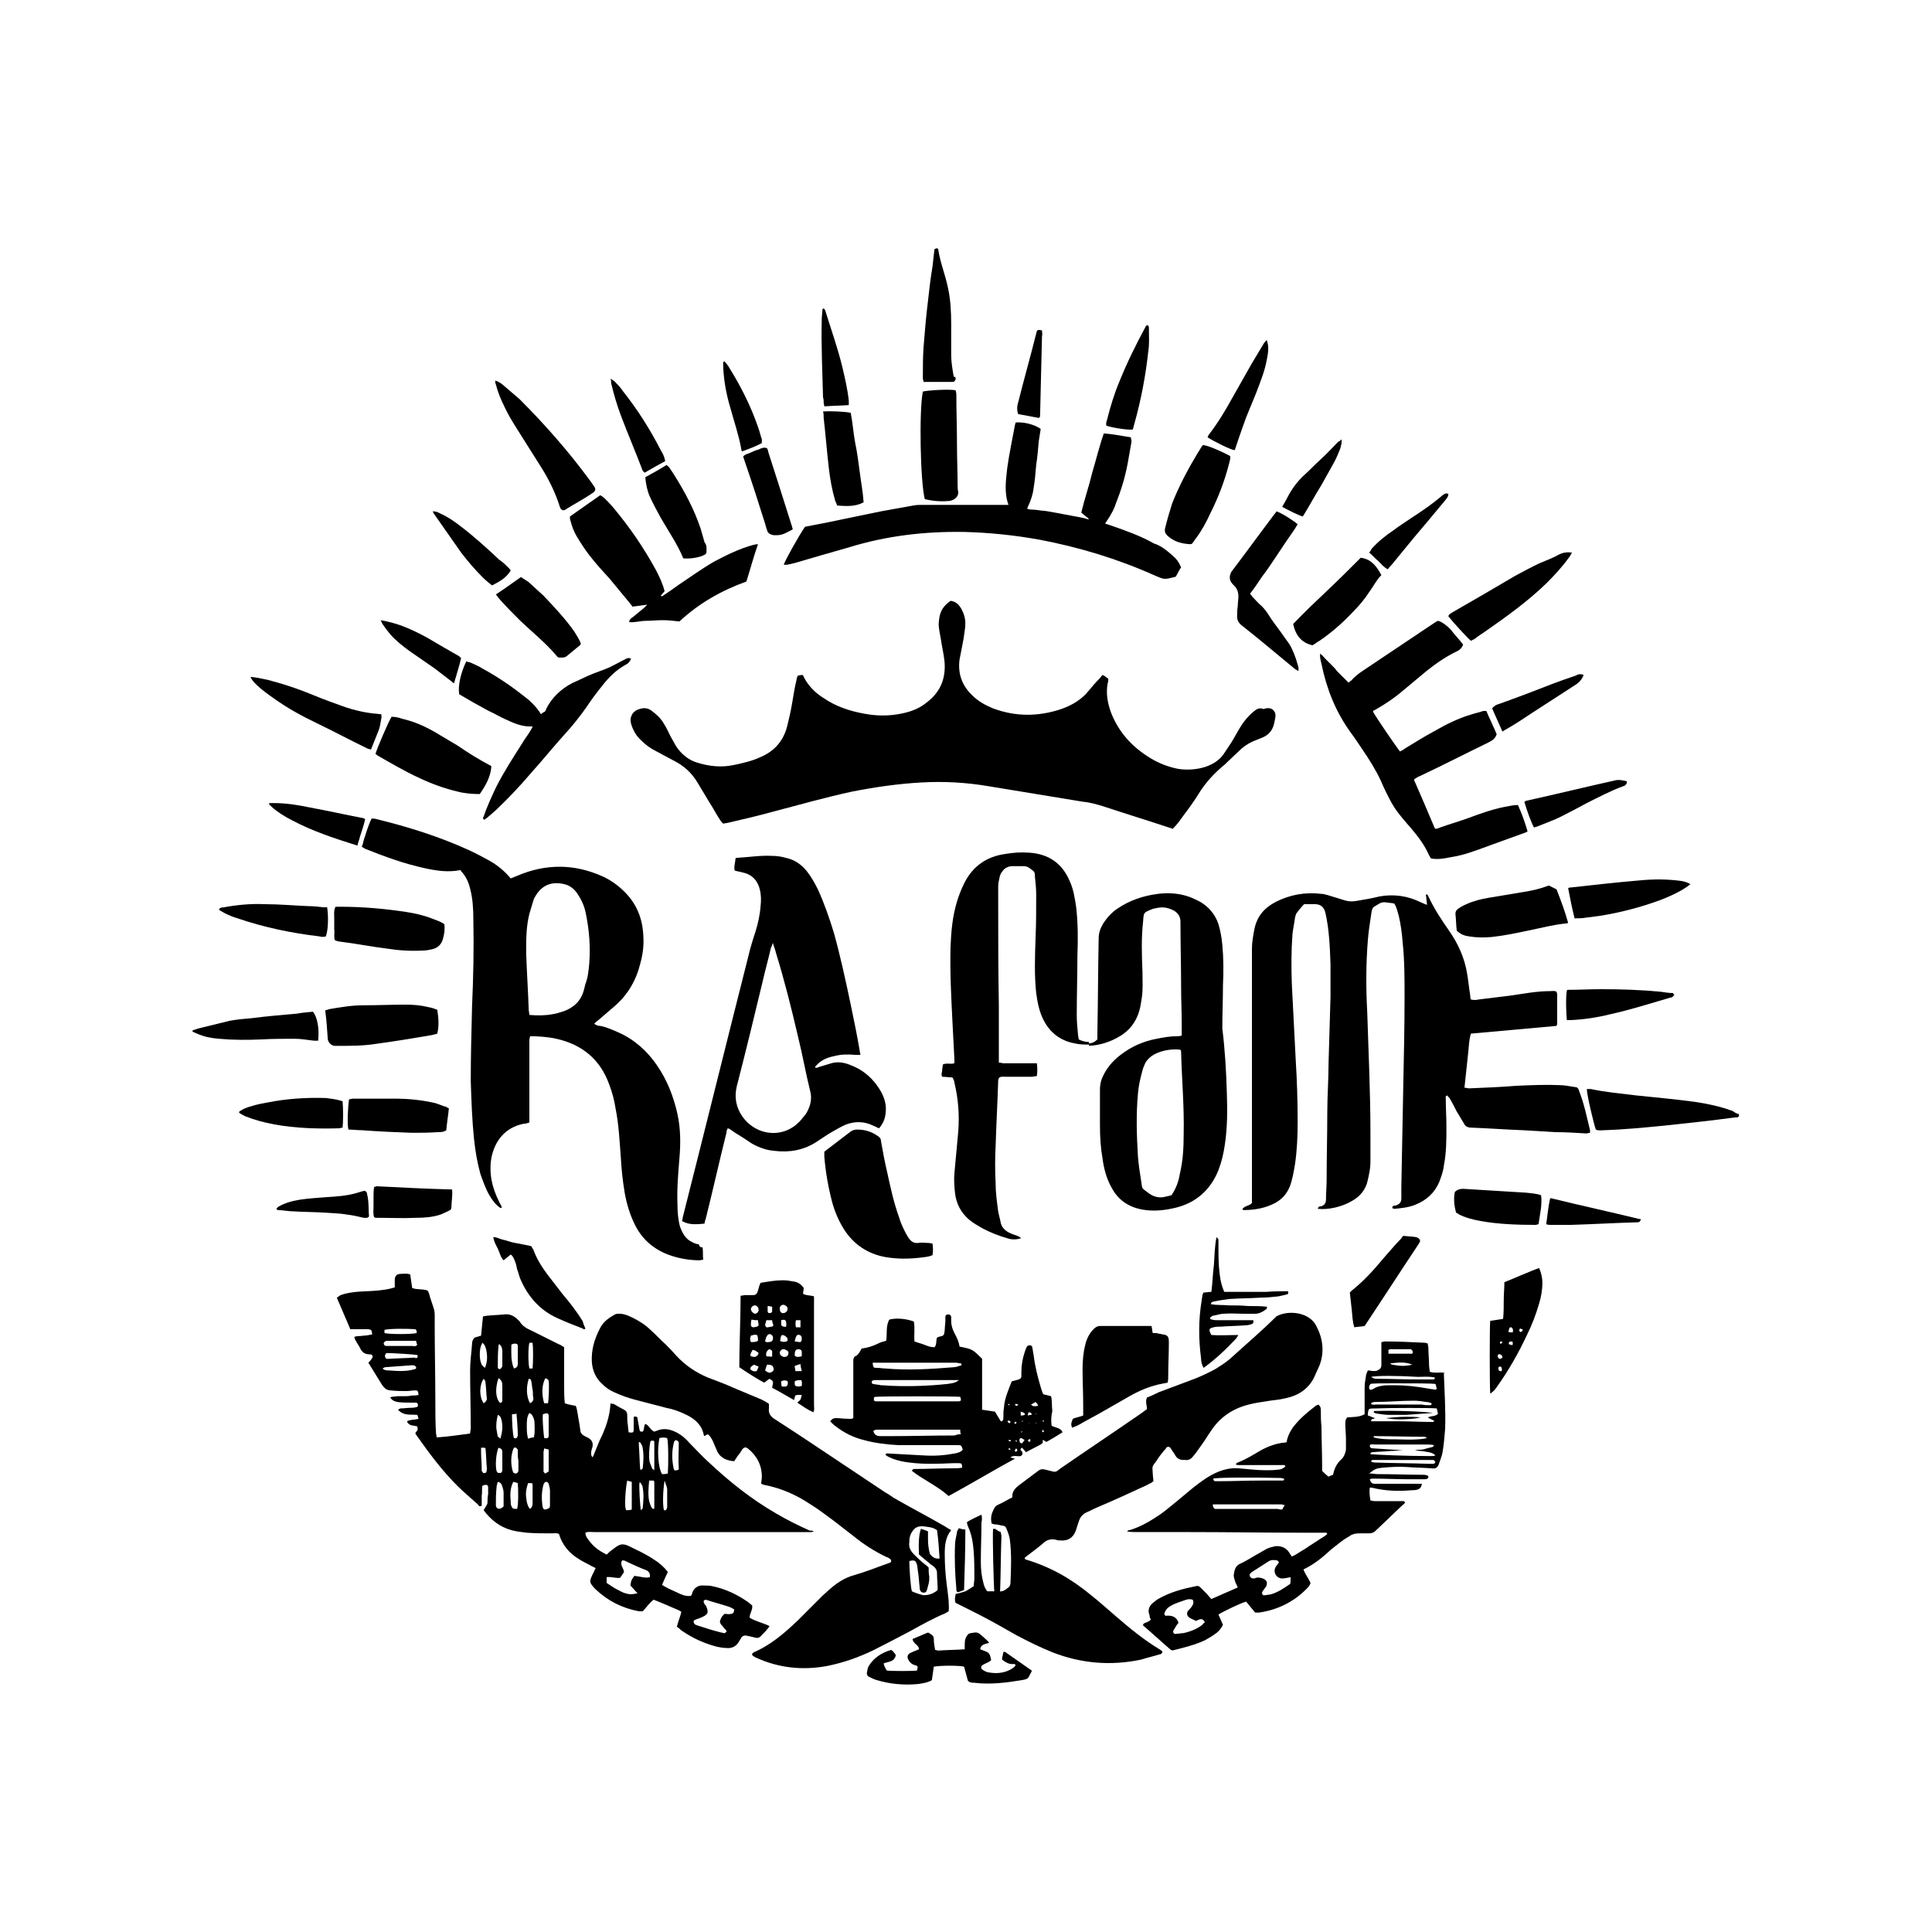 <?xml version="1.0" encoding="UTF-8"?> <!-- Generator: Adobe Illustrator 22.1.0, SVG Export Plug-In . SVG Version: 6.00 Build 0) --> <svg xmlns="http://www.w3.org/2000/svg" xmlns:xlink="http://www.w3.org/1999/xlink" x="0px" y="0px" viewBox="0 0 300 300" style="enable-background:new 0 0 300 300;" xml:space="preserve"> <style type="text/css"> .st0{display:none;} .st1{display:inline;} .st2{fill:#22B573;} </style> <g id="Направляющие" class="st0"> <g class="st1"> <rect class="st2" width="160" height="30"></rect> </g> <g class="st1"> <rect x="270" class="st2" width="30" height="161"></rect> </g> <g class="st1"> <rect x="140" y="270" class="st2" width="160" height="30"></rect> </g> <g class="st1"> <rect y="140" class="st2" width="30" height="160"></rect> </g> </g> <g id="Логотип"> <g> <g id="XMLID_1_"> <g> <path d="M270,173c0.1,0.3,0,0.4-0.2,0.5c-0.1,0-0.2,0-0.3,0c-3.7,0.5-7.4,0.9-11.2,1.3c-3.1,0.3-6.2,0.6-9.2,0.7 c-0.4,0-0.9,0.1-1.3-0.1c-0.3-0.8-1.4-5.4-1.4-6.3c0.2,0,0.4,0,0.6,0c2.3,0.5,4.7,0.7,7.1,1c3,0.3,6.1,0.6,9.1,1 c2,0.3,3.9,0.7,5.8,1.4C269.3,172.7,269.6,172.9,270,173z"></path> <path d="M262.5,137.3c-0.2,0.1-0.3,0.2-0.4,0.3c-1.3,0.9-2.8,1.6-4.4,2.2c-3,1.1-6.1,1.9-9.2,2.4c-0.8,0.1-1.5,0.2-2.3,0.3 c-0.5,0.1-1.1,0.1-1.7,0.1c-0.4-1.6-0.7-3.1-1-4.7c0.2-0.1,0.4-0.1,0.5-0.1c3.6-0.4,7.1-0.8,10.7-1.1c2.1-0.2,4.2-0.2,6.4,0.1 C261.6,136.9,262,137,262.5,137.3z"></path> <path d="M259.9,154.4c0,0,0,0,0.1,0.1c-0.1,0.1-0.2,0.2-0.3,0.3c-0.1,0.1-0.2,0.1-0.3,0.1c-3.1,0.9-6.2,1.9-9.4,2.6 c-2,0.5-4,0.8-6.1,0.9c-0.2,0-0.3,0-0.6,0c-0.1-0.8-0.2-3.6,0-4.6c0,0,0,0,0.1-0.1c0,0,0.1,0,0.1,0c1.7,0,3.4-0.1,5.1-0.1 c3.1,0,6.2,0.1,9.3,0.4c0.6,0.1,1.3,0.2,1.9,0.2C259.8,154.3,259.9,154.4,259.9,154.4z"></path> <path d="M254.8,189.4c-0.1,0.1-0.1,0.2-0.2,0.3c-0.1,0.1-0.3,0.1-0.5,0.1c-3.4,0.1-6.8,0.3-10.2,0.4c-1,0-2.1,0-3.1,0 c-0.2,0-0.4,0-0.7-0.1c0.2-1.4,0.3-2.7,0.6-4c0.1,0,0.2-0.1,0.3,0c4.5,1.1,9.1,2.1,13.6,3.2 C254.7,189.2,254.7,189.3,254.8,189.4z"></path> <path d="M252.6,121.3c0.1,0.3-0.1,0.5-0.3,0.7c-0.1,0-0.2,0.1-0.3,0.1c-1.9,0.7-3.8,1.7-5.6,2.6c-1.3,0.7-2.6,1.4-4,2.1 c-1.2,0.6-2.4,1-3.6,1.5c-0.2,0.1-0.4,0.1-0.6,0.2c-0.4-0.7-1.1-2.6-1.5-4c0.2-0.1,0.3-0.2,0.5-0.2c4.5-1,9-2.1,13.5-3.1 C251.4,121,252,121.2,252.6,121.3z"></path> <path d="M246.9,175.5c0,0.1,0,0.2,0,0.4c-0.2,0-0.4,0.1-0.6,0.1c-1.6-0.1-3.2-0.2-4.8-0.2c-1.7-0.1-3.3-0.2-5-0.3 c-2.7-0.1-5.3-0.3-8-0.4c-0.6,0-1-0.2-1.2-0.7c-0.4-0.6-0.7-1.2-1.1-1.8c-0.3-0.6-0.6-1.2-1-1.9c-0.1-0.2-0.3-0.4-0.5-0.6 c-0.3,0.1-0.2,0.4-0.2,0.5c0,1.5,0.1,2.9,0.1,4.4c0,2,0,4-0.4,6c-0.1,0.9-0.4,1.7-0.7,2.5c-0.7,1.7-2,2.9-3.8,3.6 c-1,0.4-2.1,0.5-3.1,0.6c-0.1,0-0.2,0-0.4-0.1c0-0.1,0-0.3,0.1-0.3c0.1-0.1,0.3-0.1,0.4-0.1c0.6-0.2,0.9-0.5,0.9-1.1 c0-0.6,0-1.2,0-1.8c0.1-5.2,0.2-10.4,0.3-15.7c0.1-4.6,0.2-9.2,0.2-13.9c0-2.8,0-5.6-0.3-8.4c-0.1-1.4-0.3-2.8-0.6-4.1 c-0.2-0.6-0.3-1.3-0.7-1.9c-0.4-0.1-0.9-0.1-1.4-0.2c-0.3,0-0.6,0-0.9,0.2c-1.1,0.7-1.1,0.4-1.3,1.8c-0.2,1.3-0.4,2.6-0.5,3.9 c-0.3,3.7-0.3,7.4-0.1,11.1c0.2,6.3,0.5,12.5,0.5,18.8c0,1.5,0,3.1,0,4.6c0,0.9-0.2,1.8-0.4,2.7c-0.3,1.5-1.2,2.6-2.5,3.3 c-1.5,0.9-3.7,1.4-5.3,1.2c0.1-0.1,0.1-0.3,0.2-0.3c0.1-0.1,0.2-0.1,0.4-0.1c0.5-0.2,0.7-0.5,0.7-1.1c0-1,0.1-2,0.1-3 c0-3.5,0.1-6.9,0.1-10.4c0-2.6,0.2-5.2,0.2-7.8c0.1-3.4,0.2-6.8,0.3-10.2c0-1.7,0-3.4,0-5.1c-0.1-2.7-0.2-5.4-0.8-8 c-0.2-0.8-0.7-1.3-1.6-1.3c-0.5,0-1.1,0-1.7,0c-0.4,0.4-0.7,0.8-1.1,1.3c-0.2,0.2-0.2,0.5-0.3,0.7c-0.1,0.9-0.3,1.7-0.4,2.6 c-0.2,2.6-0.2,5.2-0.1,7.9c0.2,3.9,0.4,7.8,0.6,11.7c0.2,3.2,0.3,6.4,0.3,9.7c0,2.1-0.1,4.3-0.4,6.4c-0.2,1.2-0.4,2.4-0.8,3.5 c-0.5,1.2-1.2,2-2.3,2.6c-1.5,0.8-3.2,1.1-4.9,1.1c-0.1,0-0.1-0.1-0.2-0.1c0.3-0.6,1.1-0.5,1.5-1c0-0.2,0-0.5,0-0.7 c0-10.7,0-21.4,0-32c0-2.3,0-4.5,0-6.8c0-1,0.2-2.1,0.4-3.1c0.4-1.9,1.5-3.2,3.2-4.1c2.3-1.2,4.7-1.6,7.2-1.3 c0.3,0,0.6,0.1,1,0.2c0.9,0.3,1.7,0.5,2.6,0.8c0.6,0.2,1.2,0.2,1.8,0.1c1.2-0.2,2.4-0.4,3.6-0.7c2.2-0.4,4.4-0.1,6.4,0.9 c0.3,0.1,0.6,0.3,1,0.4c-0.1-0.6-0.1-1.1-0.2-1.6c0.1,0,0.2,0,0.2,0c0.1,0.1,0.2,0.2,0.2,0.3c0.9,1.9,2,3.6,3.2,5.3 c1.4,2,2.4,4.2,2.8,6.6c0.2,1.1,0.3,2.3,0.5,3.5c0,0.2,0,0.4,0.1,0.6c0.4,0.1,0.8,0.1,1.2,0c1.7-0.2,3.3-0.4,4.9-0.6 c2.1-0.3,4.1-0.7,6.2-0.7c0.3,0,0.7-0.1,1,0.1c0,0.1,0.1,0.2,0.1,0.4c0,1.5,0,3.1,0,4.6c0,0.1-0.1,0.2-0.1,0.3 c-4.4,0.4-8.8,0.8-13.3,1.2c-0.3,1-0.3,1.9-0.4,2.8c-0.1,0.9-0.2,1.9-0.3,2.8c-0.1,0.9-0.2,1.8-0.3,2.8c0.3,0,0.5,0.1,0.7,0.1 c2.5-0.1,4.9-0.2,7.4-0.4c2.2-0.1,4.5-0.2,6.7-0.1c0.8,0,1.6,0.2,2.4,0.3c0.3,0,0.5,0.2,0.6,0.6 C246,171.4,246.4,173.5,246.9,175.5z"></path> <path d="M245.9,104.8c-0.2,0.6-0.6,1.1-1.2,1.5c-2.3,1.5-4.5,2.9-6.8,4.4c-1.2,0.8-2.4,1.6-3.6,2.3c-0.3,0.2-0.6,0.3-1,0.6 c-0.6-1.3-1.1-2.5-1.6-3.6c0.3-0.4,0.7-0.6,1.1-0.7c2.8-1,5.7-2.1,8.5-3.2c1.1-0.4,2.2-0.8,3.4-1.2 C245,104.7,245.4,104.6,245.9,104.8z"></path> <path d="M244.1,85.8c-0.2,0.3-0.3,0.6-0.5,0.8c-1,1.4-2.2,2.7-3.5,4c-2.9,2.8-6.1,5.1-9.4,7.4c-0.6,0.4-1.2,0.8-1.7,1.2 c-0.2,0.1-0.4,0.2-0.6,0.3c-0.6-0.5-2.7-2.8-3.5-3.8c0.1-0.4,0.4-0.4,0.6-0.6c3.3-1.9,6.6-3.8,9.8-5.7c1.3-0.7,2.6-1.4,3.9-2 c1-0.4,2-0.8,2.9-1.3C242.7,85.8,243.3,85.7,244.1,85.8z"></path> <path d="M243.5,143.3c-0.2,0.1-0.3,0.1-0.4,0.1c-2,0.2-3.8,0.7-5.8,1.1c-1.9,0.4-3.8,0.8-5.7,1c-1.2,0.1-2.3,0.1-3.5-0.1 c-0.7-0.1-1.3-0.3-1.9-0.9c-0.1-0.8-0.1-1.7-0.2-2.6c0-0.3,0.1-0.5,0.3-0.7c0.4-0.3,0.9-0.6,1.4-0.8c1.1-0.5,2.3-0.8,3.5-1 c1.8-0.3,3.6-0.6,5.4-0.9c1.3-0.2,2.6-0.5,3.9-1c0.4,0.2,0.8,0.4,1.2,0.6C242.4,139.9,243,141.5,243.5,143.3z"></path> <path d="M239,196.9c0.3,0.7,0.5,1.5,0.5,2.3c0,1.1-0.2,2.2-0.5,3.2c-0.5,1.7-1.1,3.3-1.9,4.9c-1.3,2.8-2.9,5.6-4.7,8.1 c-0.2,0.3-0.5,0.7-1,1c-0.1-1.5-0.1-10.5,0-11.3c0.6-0.1,1.3-0.2,2-0.3c0.1-1,0.1-2,0.1-2.9c0-0.9,0.1-1.9,0.1-2.8 C234.4,198.8,237.8,197.3,239,196.9z M236.2,206.8c0.1,0,0.2-0.2,0.3-0.3c-0.2-0.1-0.3-0.2-0.5-0.2c0,0.1-0.1,0.2-0.1,0.3 C236,206.8,236.1,206.9,236.2,206.8z M234.9,208.6c0-0.2,0-0.3-0.2-0.3c-0.2,0-0.3,0-0.4,0.2c-0.1,0.2,0.1,0.3,0.2,0.3 c0.1,0,0.2,0,0.3,0.1C234.9,208.8,234.9,208.7,234.9,208.6z M234.9,206.9c0-0.2,0.1-0.3,0-0.5c0-0.1-0.1-0.2-0.2-0.3 c-0.1,0-0.3,0-0.3,0.1c-0.1,0.2-0.1,0.4-0.2,0.6C234.5,206.9,234.7,206.9,234.9,206.9z M233.3,210.8c0-0.3-0.3-0.6-0.6-0.5 c0,0-0.1,0-0.1,0.1c-0.1,0.2,0,0.4,0.1,0.5c0.1,0.1,0.2,0.1,0.3,0.1C233.2,210.9,233.3,210.8,233.3,210.8z M232.9,212.9 c0.2,0.1,0.4-0.1,0.3-0.3c0-0.3-0.1-0.4-0.3-0.4c-0.2,0-0.3,0.2-0.2,0.5C232.7,212.8,232.9,212.9,232.9,212.9z M233.1,208.7 c0-0.1,0.1-0.2,0.2-0.3c-0.1-0.1-0.1-0.1-0.2-0.1c-0.1,0-0.2,0.1-0.2,0.2C232.9,208.6,233,208.6,233.1,208.7z M233.1,206.7 C233.1,206.6,233.1,206.6,233.1,206.7c-0.1,0-0.1,0-0.1,0C233,206.7,233,206.7,233.1,206.7C233.1,206.7,233.1,206.7,233.1,206.7 z"></path> <path d="M239.3,185.6c0.2,1.5-0.2,3-0.4,4.5c-0.2,0-0.3,0.1-0.4,0.1c-2.9,0-5.8-0.1-8.6-0.6c-1.1-0.2-2.3-0.5-3.3-1 c-0.1-0.1-0.3-0.2-0.5-0.3c-0.3-1.1-0.4-2.1-0.2-3.2c0.4-0.4,0.8-0.5,1.3-0.5c3.3,0.2,6.5,0.4,9.8,0.6 C237.7,185.3,238.5,185.3,239.3,185.6z"></path> <path d="M237.2,129.1c-0.2,0.1-0.3,0.2-0.4,0.2c-1.9,0.7-3.9,1.4-5.8,2.1c-1.9,0.7-3.7,1.4-5.7,1.7c-1,0.2-2,0.4-3.1,0.2 c-0.1-0.2-0.2-0.3-0.3-0.5c-0.7-1.6-1.7-2.9-2.8-4.2c-0.7-0.8-1.4-1.6-2-2.4c-0.4-0.5-0.7-1-1-1.5c-0.6-1.1-1.2-2.3-1.7-3.5 c-0.8-1.7-1.8-3.3-2.9-4.9c-0.6-0.9-1.2-1.8-1.8-2.6c-2.3-3.2-3.7-6.7-4.5-10.6c-0.1-0.5-0.3-1-0.2-1.6c0.4,0.3,0.6,0.6,0.9,0.9 c0.3,0.3,0.6,0.6,0.9,0.9c0.3,0.3,0.6,0.6,0.8,0.9c0.3,0.3,0.6,0.6,0.9,0.9c0.3,0.3,0.6,0.6,0.9,0.9c0.2-0.2,0.4-0.3,0.5-0.4 c0.5-0.6,1.2-1.1,1.8-1.5c3.6-2.4,7.3-4.9,10.9-7.3c0.2-0.1,0.4-0.3,0.7-0.4c0.7,0.2,1.1,0.6,1.6,1c0.1,0.1,0.3,0.3,0.4,0.4 c0.6,0.8,1.3,1.5,1.9,2.3c-0.2,0.5-0.5,0.8-0.9,1c-1.7,0.8-3.3,1.9-4.8,3.1c-1.2,1-2.4,2-3.6,3c-1.4,1.2-2.9,2.2-4.5,3.1 c-0.1,0-0.2,0.1-0.2,0.2c0.4,0.8,3.7,5.6,4.2,6.2c0.3-0.2,0.6-0.3,0.8-0.5c1.5-0.9,2.9-1.8,4.4-2.6c1.9-1.1,3.9-2.1,6-2.7 c0.6-0.2,1.2-0.3,1.7-0.5c0.2,0,0.3,0,0.5,0c0.5,1.2,1.1,2.4,1.6,3.6c-0.2,0.7-0.7,1-1.3,1.3c-3.5,1.7-7,3.5-10.6,5.2 c-0.3,0.1-0.6,0.3-0.9,0.5c0,0.1,0,0.3,0.1,0.4c1,2.3,2,4.6,3,7c0,0.1,0.1,0.2,0.2,0.3c0.2,0,0.5-0.1,0.7-0.2 c1.4-0.5,2.8-0.9,4.2-1.4c1.9-0.7,3.8-1.4,5.8-1.8c0.7-0.1,1.3-0.3,2.1-0.3C236.3,126.3,236.8,127.7,237.2,129.1z"></path> <path d="M224.9,76.7c0,0.5-0.3,0.7-0.5,1c-1,1.2-2,2.4-3,3.6c-1.8,2.1-3.5,4.2-5.3,6.4c-0.2,0.2-0.4,0.4-0.6,0.7 c-0.6-0.3-1-0.8-1.5-1.3c-0.5-0.4-0.9-0.9-1.4-1.3c0.2-0.2,0.3-0.4,0.4-0.6c1-1.1,2.1-2,3.3-2.8c0.9-0.7,1.9-1.3,2.9-2 c1.7-1.1,3.3-2.2,4.8-3.5C224.3,76.7,224.5,76.5,224.9,76.7z"></path> <path d="M224.2,213.2c0.1,2.9,0.3,5.8,0.2,8.7c-0.1,1.2-0.2,2.4-0.4,3.6c-0.1,0.6-0.4,1.3-0.6,1.9c-0.2,0.5-0.5,0.7-1.1,0.6 c-1.3-0.1-2.5-0.1-3.8-0.2c-1.3-0.1-2.5,0-3.8,0.1c-1,0.1-1.2,0.2-2.1,0.9c0.6,0,0.9,0.1,1.3,0.1c2.3,0,4.6,0.1,6.9,0.1 c0.3,0,0.7,0,1,0.2c0,0.4-0.2,0.5-0.6,0.5c-0.1,0-0.3,0-0.4,0c-0.7,0-1.3,0-2,0c-1.8,0-3.7-0.1-5.5-0.1c-0.2,0-0.4,0-0.6,0.1 c0.1,0.4,0.3,0.7,0.7,0.7c0.2,0,0.5,0,0.7,0c1.9,0,3.7,0,5.6,0c0.3,0,0.7,0,1.1,0c-0.1,0.5-0.3,0.8-0.7,0.9 c-0.3,0.1-0.6,0.1-0.9,0.1c-2.1,0.2-4.2,0.1-6.2-0.4c-0.1,0-0.2,0-0.3,0c-0.1,0.7,0,1.3,0.1,2c0.2,0,0.4,0.1,0.7,0.1 c1.3,0,2.7,0,4,0c0.2,0,0.5-0.1,0.7,0.2c-0.1,0.1-0.2,0.3-0.4,0.4c-1.4,1.3-2.8,2.7-4.2,4c-0.3,0.3-0.6,0.4-1.1,0.4 c-0.5,0-0.9,0-1.4,0c-0.6,0-1.1,0.1-1.5,0.4c-0.5,0.3-1,0.6-1.5,1c-0.5,0.4-0.9,0.7-1.4,1.1c-1.3,1.2-2.6,2.3-4.3,3.1 c0.3,0.8,0.8,1.4,1.1,2.1c-0.1,0.4-0.4,0.7-0.7,1c-2,2-4.5,3.2-7.3,3.6c-0.1,0-0.2,0-0.3,0c-0.1,0-0.1,0-0.3,0 c-0.4-0.5-0.9-1.1-1.4-1.7c-0.8,0.2-3.5,1.5-4.3,2c0.2,0.5,0.5,1.1,0.7,1.6c-0.3,0.6-0.7,1.1-1.2,1.4c-0.5,0.4-1.1,0.7-1.6,1 c-1.5,0.7-3.1,1.1-4.7,1.5c-0.3,0.1-0.5,0.1-0.7-0.1c-1.4-1.2-2.8-2.5-4.2-3.7c0,0,0-0.1,0-0.1c0-0.2,0.2-0.2,0.3-0.3 c0.3-0.1,0.6-0.2,0.9-0.5c-0.1-0.2-0.2-0.4-0.2-0.7c-0.3-0.7-0.1-1.3,0.4-1.8c0.4-0.3,0.7-0.6,1.1-0.8c1.8-1,3.7-1.5,5.7-1.9 c0.3-0.1,0.5,0,0.7,0.2c0.3,0.3,0.6,0.6,0.9,0.9c0.3,0.3,0.5,0.6,0.8,0.9c1.4-0.6,2.7-1.2,4.1-1.8c-0.1-0.3-0.3-0.6-0.4-0.9 c-0.1-0.4-0.3-0.8-0.2-1.2c0.1-0.7,0.3-1.3,1-1.6c0.7-0.3,1.3-0.7,2-1.1c0.7-0.4,1.4-0.8,2.1-1.2c0.4-0.2,0.9-0.3,1.3-0.4 c0.9-0.1,1.7,0.2,2.2,1c0.1,0.2,0.2,0.3,0.4,0.6c0.5-0.2,0.9-0.5,1.4-0.8c0.5-0.3,1-0.6,1.4-0.9c0.5-0.3,0.9-0.6,1.4-0.9 c0.4-0.3,0.9-0.5,1.3-0.9c-0.1-0.3-0.4-0.2-0.5-0.2c-1.1,0-2.3,0-3.4,0c-5.9,0-11.7-0.1-17.6-0.1c-2.7,0-5.4,0-8.1,0 c-0.5,0-0.9,0-1.5-0.1c0.2-0.2,0.3-0.2,0.4-0.2c1.7-0.5,3.2-1.4,4.7-2.4c1-0.7,1.9-1.5,2.9-2.3c1.1-0.9,2.1-1.8,3.2-2.6 c0.8-0.6,1.7-1.2,2.6-1.6c1.1-0.5,2.3-0.8,3.5-0.7c1.4,0.1,2.8,0.3,4.2,0.3c0.7,0,1.3,0,2-0.1c0.4,0,0.8-0.2,1.1-0.5 c-0.1-0.3-0.4-0.2-0.6-0.2c-2,0-4.1,0-6.1,0c-0.2,0-0.3,0-0.5,0c-0.2,0-0.3,0-0.5-0.1c0.1-0.2,0.2-0.3,0.3-0.3 c1.3-0.5,2.4-1.2,3.6-1.9c1.1-0.6,2.4-1.1,3.7-1.2c0.1,0,0.2,0,0.3-0.1c0-0.2,0.1-0.4,0.1-0.5c0.2-0.7,0.5-1.2,0.9-1.8 c1-1.3,2.2-2.3,3.5-3.3c0.1-0.1,0.3-0.1,0.4-0.2c0.4,0.3,0.4,0.6,0.4,1c0,0.8,0,1.6,0.1,2.4c0,2,0.1,4,0.1,6c0,0.3,0,0.6,0,0.9 c0.3,0.3,0.6,0.6,1,0.9c0.2-0.1,0.4-0.2,0.7-0.3c0.2-1,0.6-1.8,1.3-2.4c0.4-0.4,0.6-0.9,0.7-1.5c0-0.5,0-1.1,0-1.6 c0-0.8-0.1-1.6-0.1-2.4c0-0.3,0-0.7,0.3-1c0.9-0.1,1.8,0,2.7-0.5c0-0.3,0-0.5,0-0.8c0-1.1,0-2.2,0-3.3c0-0.6,0.1-1.2,0.2-1.8 c0-0.3,0.2-0.6,0.3-0.9c0.3,0,0.6,0.1,0.9,0.1c0.2,0,0.4,0,0.6-0.1c0.4-0.2,0.6-0.4,0.6-0.8c0-0.9,0-1.7,0-2.6c0-0.3,0-0.7,0-1 c0.2,0,0.4-0.1,0.5-0.1c2.1,0,4.1,0.1,6.2,0.2c0.2,0,0.3,0.1,0.5,0.1c0,0.2,0.1,0.5,0.1,0.7c0,0.9,0.1,1.7,0.1,2.6 c0,0.4,0.1,0.7,0.1,1.1c0.8,0.3,1.6,0,2.4,0.2C224.1,213,224.2,213.1,224.2,213.2z M223.3,219.5c-0.1-0.2-0.1-0.5-0.2-0.8 c-0.9-0.1-7.1-0.1-9.5,0c-0.5,0-0.8,0-1,0.1c-0.2,0.3-0.2,0.7-0.2,1c0.4,0.1,0.7,0.3,1.1,0.4c-0.2,0.2-0.6,0-0.6,0.5 c0.2,0,0.4,0,0.6,0c0.9,0,1.8,0,2.7,0c0.4,0,0.8,0,1.1,0c1.7,0,3.4,0.1,5,0.1c0.1,0,0.3,0.1,0.4-0.2c-0.3-0.1-0.6-0.3-1-0.5 C222.3,219.8,222.9,220,223.3,219.5z M223.1,215.6c-0.1-0.2-0.1-0.5-0.2-0.7c-0.6-0.1-3.7-0.1-6.3-0.1c-1.9,0-3.5,0-3.8,0.1 c-0.2,0.3-0.3,0.5-0.1,0.9c0.2,0,0.4,0,0.5-0.1c0.4-0.3,0.8-0.4,1.3-0.5c0.5-0.1,0.9-0.1,1.4-0.1c0.2,0,0.5,0,0.7,0 c1.7,0,3.4,0.2,5.1,0.5c0.4,0.1,0.8,0.1,1.2,0.2C223,215.8,223,215.7,223.1,215.6z M222.5,214.2c0.2,0,0.3,0,0.3-0.3 c-0.9-0.2-1.8-0.1-2.6-0.1c-3.4-0.2-6.4-0.2-7.3,0c0.4,0.3,0.7,0.3,0.9,0.3c2.1,0,4.1,0.1,6.2,0.1 C220.8,214.2,221.6,214.2,222.5,214.2z M222.6,227.3c0.1,0,0.2-0.1,0.3-0.3c-0.1-0.1-0.2-0.2-0.3-0.3c-0.2,0-0.4,0-0.6,0 c-2.8,0-5.5,0-8.3,0c-0.2,0-0.4,0-0.6,0c-0.1,0-0.1,0.1-0.2,0.3c0.2,0,0.4,0.1,0.6,0.1c2.8,0.1,5.6,0.1,8.4,0.2 C222.1,227.3,222.3,227.3,222.6,227.3z M222.2,226.1c0.2,0,0.4,0,0.7-0.1c-0.5-0.5-1.1-0.5-1.6-0.6c-0.5-0.1-1-0.1-1.6-0.2 c0.5-0.1,0.8-0.1,1.1-0.1c0.5-0.1,1.1-0.3,1.6-0.4c0.1,0,0.2-0.2,0.3-0.3c-0.5-0.1-0.9-0.1-1.4-0.1c-2.6,0-5.2,0-7.8,0 c-0.3,0-0.6-0.1-0.8,0.1c0,0.4,0.2,0.5,0.5,0.5c1.6,0.1,3.1,0.2,4.7,0.3c0,0,0,0,0,0c-0.6,0-1.3,0.1-1.9,0.1 c-1,0.1-1.9,0.1-2.9,0.2c-0.2,0-0.3,0.1-0.3,0.3C213.7,225.9,218.4,226.1,222.2,226.1z M222,218.2c0.1,0,0.3,0,0.3-0.3 c-0.3-0.1-0.5-0.2-0.8-0.2c-0.7-0.1-1.3-0.2-2-0.2c-2,0-4,0.2-6.1,0.2c-0.1,0-0.3,0.1-0.4,0.1c0,0-0.1,0.1-0.1,0.2 c0.2,0.2,0.6,0.1,0.8,0.1c2.4,0,4.7,0,7.1,0C221.2,218.2,221.6,218.2,222,218.2z M221.6,223.3 C221.6,223.3,221.6,223.2,221.6,223.3c-0.2-0.1-0.3-0.2-0.4-0.2c-2.6,0-5.2-0.1-7.8-0.1c0,0-0.1,0-0.1,0.1c0,0,0,0,0,0.1 c1.1,0.3,2.3,0.3,3.5,0.3C219.6,223.6,220.8,223.5,221.6,223.3z M219.4,210c0-0.1-0.1-0.3-0.2-0.4c-0.1-0.1-0.2-0.1-0.4-0.1 c-1,0-1.9,0-2.9,0c-0.1,0-0.2,0.1-0.3,0.1c0,0.2,0,0.3,0,0.6c1.2,0,2.3,0,3.4,0C219.2,210.3,219.4,210.1,219.4,210z M216.2,211.9c1,0.2,1.9,0.3,3.1,0c-1.2-0.5-2.3-0.3-3.4-0.2C215.9,211.8,216.1,211.9,216.2,211.9z M200.4,245.6 c0-0.2,0-0.4,0-0.7c-0.5,0.1-0.9,0.2-1.3,0.2c-0.9,0-1.5-1-1-1.8c0.1-0.2,0.3-0.4,0.5-0.7c-0.1-0.1-0.2-0.3-0.3-0.3 c-0.5-0.1-1-0.1-1.4,0.2c-0.8,0.5-1.7,1.1-2.5,1.6c-0.1,0.1-0.2,0.1-0.2,0.2c-0.2,0.1-0.2,0.3-0.1,0.5c0.1,0.2,0.3,0.3,0.5,0.3 c0.1,0,0.3,0,0.4-0.1c0.5-0.1,0.9,0,1.3,0.2c0.3,0.2,0.5,0.4,0.4,0.8c0,0.2-0.1,0.4-0.3,0.6c-0.1,0.2-0.3,0.4-0.4,0.6 c-0.1,0.3,0.1,0.6,0.4,0.5c0.3,0,0.5-0.1,0.8-0.1c1.2-0.3,2.2-1,3.2-1.7C200.3,245.9,200.4,245.7,200.4,245.6z M199.1,229.9 c0.2,0,0.3,0,0.3-0.3c-0.2,0-0.4-0.1-0.5-0.1c-4.1-0.1-9.8-0.1-10.5,0.1c0,0.2,0.1,0.4,0.3,0.4c0.2,0,0.5,0,0.7,0 c2.1,0,4.1-0.1,6.2-0.1C196.7,229.9,197.9,229.9,199.1,229.9z M199.1,234.4c0.1-0.2,0.2-0.4,0.4-0.7c-0.3,0-0.4-0.1-0.5-0.1 c-3.5,0-7,0-10.5,0c0,0-0.1,0-0.1,0c0,0,0,0-0.1,0.1c0.1,0.4,0.2,0.7,0.7,0.6c0.1,0,0.3,0,0.4,0c3,0,6,0,9,0 C198.7,234.4,198.9,234.4,199.1,234.4z M186.7,252.3c0.1-0.1,0.2-0.3,0.4-0.4c-0.4-0.8-0.9-0.4-1.4-0.2c-0.3-0.2-0.7-0.3-1-0.5 c-0.4-0.3-0.5-0.7-0.2-1.1c0.2-0.2,0.4-0.4,0.6-0.7c0.2-0.3,0.3-0.6,0.1-1c-0.3-0.1-0.7-0.1-1,0c-0.8,0.3-1.6,0.5-2.3,0.9 c-0.4,0.2-0.8,0.5-1,1c-0.1,0.2-0.2,0.4,0.1,0.6c0.9-0.1,1.7,0.1,2,1.1c-0.2,0.2-0.4,0.5-0.5,0.7c-0.1,0.2-0.2,0.3-0.3,0.5 c-0.1,0.3,0.1,0.6,0.4,0.5c0.4,0,0.7-0.1,1.1-0.1C184.7,253.4,185.8,253,186.7,252.3z"></path> <path d="M220.5,192.6c0,0,0,0.1,0,0.1c0,0,0,0.1,0,0.1c-0.1,0.2-0.2,0.3-0.3,0.5c-2.8,4.2-5.5,8.4-8.3,12.6 c-0.5,0.1-1,0.1-1.6,0.2c-0.3-0.9-0.3-1.8-0.4-2.7c-0.1-0.9-0.2-1.8-0.3-2.7c0.1-0.1,0.2-0.2,0.3-0.3c1.9-1.5,3.5-3.3,5-5.1 c0.9-1,1.7-2,2.6-2.9c0.1-0.1,0.2-0.3,0.4-0.5c0.8,0.1,1.4,0.1,2,0.2C220.2,192.2,220.4,192.3,220.5,192.6z"></path> <path d="M218.3,220c0.7,0,1.5,0,2.3,0.1c-0.8,0.2-2.1,0.3-3.3,0.3c-0.8,0-1.6-0.1-2.1-0.2C216.2,220.1,217.3,220,218.3,220z"></path> <path d="M222.5,219.4c-1.4,0.1-2.8,0.2-4.2,0.3c-0.9,0-1.7,0-2.6,0c-0.6,0-1.2-0.1-1.9-0.2c-0.2,0-0.3-0.1-0.5-0.2 c0-0.2,0.1-0.2,0.2-0.2c0,0,0.1,0,0.1,0C216.9,219,221.4,219.2,222.5,219.4z"></path> <path d="M214.5,89.3C214.5,89.3,214.5,89.3,214.5,89.3c-0.8,0.8-1.2,1.7-1.8,2.5c-0.7,1.1-1.6,2.2-2.6,3.2 c-1.6,1.7-3.3,3.2-5.2,4.5c-0.4,0.2-0.7,0.5-1.1,0.7c-1.7-0.4-2.6-1.5-3-3.3c1.7-1.8,3.5-3.5,5.3-5.2c1.8-1.7,3.5-3.4,5.2-5.1 C212.7,86.8,213.6,87.6,214.5,89.3z"></path> <path d="M208.3,68.2c0.1,0.6-0.1,1.1-0.2,1.5c-0.3,0.7-0.6,1.5-1,2.2c-0.6,1.1-1.3,2.3-1.9,3.4c-1,1.6-1.9,3.3-2.9,4.9 c-0.7-0.2-2.1-0.9-3.2-1.5c0.4-0.7,0.8-1.4,1.1-2c0.7-1.2,1.5-2.2,2.5-3.1c0.8-0.7,1.5-1.5,2.3-2.2c1-0.9,1.9-1.9,2.8-2.8 C208,68.5,208.2,68.4,208.3,68.2z"></path> <path d="M204.4,205.9c1,1.9,1.3,4,0.5,6.1c-0.3,0.7-0.6,1.3-0.9,2c-0.9,1.7-2.4,2.7-4.3,3.1c-0.8,0.2-1.6,0.3-2.5,0.4 c-1.1,0.2-2.2,0.3-3.3,0.6c-2.4,0.6-4.4,1.9-5.8,4c-0.5,0.7-0.9,1.4-1.4,2.1c-0.5,0.7-0.9,1.3-1.4,1.9c-0.3,0.4-0.7,0.7-1.3,0.6 c-0.1,0-0.1,0-0.2,0c-0.6,0-1-0.2-1.3-0.7c-0.2-0.4-0.5-0.7-0.7-1.1c-0.2-0.3-0.5-0.3-0.7-0.1c-0.1,0.2-0.2,0.3-0.4,0.5 c-0.4,0.5-0.8,1-1.1,1.5c-0.7,1-0.7,0.7-0.6,2c0,0.4,0.1,0.9,0.1,1.2c-0.3,0.3-0.7,0.4-1,0.6c-2.6,1.2-5.2,2.4-7.8,3.5 c-0.5,0.2-1,0.5-1.5,0.7c-0.7,0.3-1.1,0.8-1.3,1.5c-0.2,0.5-0.3,1-0.5,1.5c-0.4,1-1.2,1.5-2.3,1.4c-0.2,0-0.5,0-0.7-0.1 c-0.8-0.2-1.5,0-2.1,0.6c-0.7,0.6-1.5,1.2-2.3,1.8c-0.2,0.1-0.3,0.3-0.5,0.4c0,0.2,0.2,0.3,0.3,0.3c3.7,1.1,7,3,9.9,5.4 c1.4,1.1,2.7,2.3,4,3.4c2.2,1.9,4.4,3.7,6.9,5.2c0.1,0.1,0.2,0.2,0.3,0.2c0,0.4-0.3,0.5-0.5,0.5c-0.9,0.3-1.9,0.5-2.8,0.8 c-4.7,1-9.3,0.6-13.7-1.1c-2-0.8-3.8-1.7-5.7-2.7c-2.1-1.2-4.2-2.4-6.4-3.5c-1-0.5-2-1-3-1.5c-0.2-0.4-0.1-0.9,0-1.4 c0.2,0,0.3-0.1,0.5-0.1c0.3-0.1,0.7-0.2,1-0.3c0.4-0.2,0.8-0.5,1.3-0.8c0-0.4,0.1-0.8,0.1-1.2c0-1.4,0-2.7-0.1-4.1 c-0.1-1.4-0.3-2.7-0.9-4c0-0.1-0.1-0.2-0.1-0.3c0-0.1,0-0.2-0.1-0.3c0.7-0.5,1.5-0.8,2.3-1.2c0.1,0.5,0.1,0.8,0,1.2 c0,2-0.1,4.1-0.1,6.1c0,1.1,0.1,2.2,0.4,3.3c0.1,0.5,0.3,0.9,0.6,1.3c0.2,0,0.5,0,0.8,0c0.2,0,0.4,0,0.6,0c0.1,0,0.2,0,0.4,0 c0.7,0.1,1.1-0.3,1.6-0.7c0.1-0.1,0.2-0.4,0.2-0.5c0.1-2.3,0.2-4.6-0.1-6.9c-0.1-0.6-0.3-1.1-0.5-1.6c-0.1-0.3-0.3-0.5-0.7-0.5 c-0.4-0.1-0.8-0.2-1.2-0.2c-0.1,0-0.2-0.1-0.4-0.1c-0.2-0.7-0.1-1.4,0.2-2c0.2-0.5,0.4-0.8,0.9-1c0.7-0.3,1.3-0.7,2.1-1.1 c-0.1-0.9,0.5-1.5,1.2-2c0.9-0.7,1.9-1.4,2.8-2.1c0.4-0.3,0.7-0.3,1.1-0.2c0.4,0.1,0.8,0.2,1.2,0.3c0.3,0.1,0.6,0,0.8-0.2 c0.1-0.1,0.3-0.2,0.4-0.3c4.2-2.9,8.4-5.7,12.6-8.6c0.3-0.2,0.5-0.4,0.8-0.6c0-0.6-0.3-1.1,0-1.8c0.6-0.2,1.2-0.5,1.8-0.8 c1.6-0.6,3.2-1.2,4.8-1.8c1.4-0.5,2.7-1.1,4-1.8c0.8-0.5,1.6-1,2.3-1.6c2.4-2.2,4.9-4.3,7.2-6.6 C200,203.4,203.3,203.7,204.4,205.9z"></path> <path d="M201.5,103.2c0.1,0.3,0.2,0.6,0.1,1c-0.2-0.1-0.3-0.2-0.5-0.3c-2.8-2.3-5.5-4.6-8.3-6.8c-0.4-0.3-0.7-0.8-0.7-1.3 c0-0.6,0-1.1,0.1-1.7c0-0.5,0.1-1,0.1-1.5c0-0.6-0.2-1.2-0.6-1.6c-0.1-0.1-0.1-0.1-0.2-0.2c-0.6-0.6-0.7-1.2-0.3-2 c0.1-0.1,0.2-0.3,0.3-0.4c2.2-2.9,4.3-5.8,6.5-8.7c0.1-0.1,0.2-0.2,0.2-0.3c0.7,0.2,2.6,1.4,3.3,2c-0.5,0.9-1.2,1.8-1.8,2.7 c-0.6,0.9-1.2,1.8-1.8,2.7c-0.6,0.9-1.2,1.8-1.9,2.7c-0.6,0.9-1.2,1.8-1.9,2.7c0.2,0.2,0.3,0.4,0.5,0.6c0.4,0.4,0.8,0.9,1.3,1.3 c0.4,0.4,0.8,0.9,1.1,1.4c0.5,0.8,1.1,1.6,1.7,2.4c0.5,0.7,1,1.4,1.5,2.1C200.8,101,201.2,102.1,201.5,103.2z"></path> <path d="M200,200.5c0.1,0.3,0,0.5-0.2,0.5c-0.4,0.1-0.8,0.2-1.3,0.3c-0.9,0.1-1.9,0.2-2.8,0.2c-1.6,0.1-3.1,0.1-4.7,0.2 c-0.8,0.1-1.6,0.2-2.5,0.4c-0.2,0-0.4,0.1-0.5,0.4c0.9,0.2,1.9,0.1,2.8,0.2c1,0,2,0,3,0.1c1,0,1.9,0,2.9,0.1 c0.1,0.2,0,0.3-0.1,0.4c-0.5,0.4-1.1,0.7-1.7,0.7c-0.6,0-1.1,0-1.7,0c-1.1,0-2.1-0.1-3.2,0c-0.5,0-1,0.2-1.6,0.3 c-0.2,0-0.3,0.2-0.5,0.3c0,0.3,0.2,0.3,0.3,0.3c0.3,0.1,0.6,0.1,0.9,0.1c1.5,0,3,0,4.5,0c0.3,0,0.7,0,1,0c0.1,0.3,0,0.5-0.2,0.6 c-0.3,0.1-0.7,0.2-1.1,0.2c-1.2,0.1-2.5,0.1-3.7,0.2c-0.6,0-1.1,0-1.7,0.3c-0.2,0.3,0,0.6,0.2,1c1.3,0.1,2.7,0,4.2,0 c-0.2,0.3-0.3,0.5-0.5,0.7c-1.5,1.6-3.1,3.1-4.9,4.4c-0.3-0.5-0.4-1-0.4-1.5c-0.4-3-0.4-6,0.1-9c0-0.2,0.1-0.5,0.1-0.7 c0-0.2,0.1-0.3,0.2-0.5c0.5,0,0.8-0.1,1.2-0.1c0.2-1.4,0.2-2.8,0.4-4.2c0.1-1.4,0.1-2.8,0.4-4.3c0.2,0.2,0.3,0.3,0.3,0.4 c0,0.3,0,0.7,0,1c0,1.5,0,2.9,0.2,4.4c0.1,0.9,0.3,1.8,0.7,2.7c1.1,0,2.2,0,3.3,0c1.1,0,2.1,0,3.2,0 C197.9,200.5,199,200.5,200,200.5z"></path> <path d="M197.9,110.5c0.3,0.5,0.1,1,0,1.6c-0.2,1.1-0.7,1.9-1.8,2.4c-0.5,0.2-1,0.4-1.5,0.6c-0.9,0.4-1.6,0.9-2.3,1.6 c-0.7,0.7-1.4,1.3-2.1,2c-1.6,1.3-3,2.8-4.1,4.6c-0.8,1.3-1.7,2.5-2.6,3.7c-0.4,0.6-0.9,1.2-1.4,1.7c-0.3-0.1-0.6-0.2-0.9-0.3 c-3.3-1.1-6.6-2.1-9.9-3.2c-1-0.3-2-0.6-3.1-0.7c-4.9-0.8-9.7-1.6-14.6-2.4c-3.5-0.6-7-0.8-10.5-0.6c-3.6,0.2-7.1,0.7-10.7,1.4 c-4.2,0.9-8.4,2.1-12.6,3.2c-2.2,0.6-4.3,1.1-6.5,1.6c-0.3,0.1-0.6,0.1-1,0.2c-0.2-0.2-0.4-0.4-0.5-0.6 c-0.6-0.9-1.1-1.9-1.7-2.8c-0.6-1-1.2-2-1.8-3c-0.9-1.5-2.1-2.6-3.7-3.4c-0.9-0.5-1.9-1-2.8-1.5c-0.8-0.4-1.5-0.9-2.2-1.6 c-0.8-0.7-1.3-1.6-1.6-2.6c-0.3-1,0.2-2,1.3-2.3c0.6-0.2,1.2-0.2,1.8,0.2c0.8,0.6,1.5,1.2,2,2.1c0.4,0.6,0.7,1.3,1,1.9 c0.3,0.5,0.6,1.1,0.9,1.6c0.8,1.2,1.9,2.1,3.2,2.5c1.9,0.6,3.8,0.8,5.7,0.4c1.4-0.3,2.8-0.6,4.1-1.2c2.2-0.9,3.6-2.5,4.2-4.7 c0.3-1.2,0.6-2.5,0.8-3.7c0.2-1.2,0.4-2.5,0.7-3.7c0-0.2,0.1-0.4,0.2-0.6c0.2,0,0.5-0.1,0.7-0.1c0.1,0.1,0.2,0.2,0.2,0.3 c0.7,1.4,1.8,2.5,3.1,3.3c1.9,1.3,4,2,6.2,2.4c2,0.4,4,0.4,5.9,0c1.5-0.3,2.8-0.8,4-1.8c1.8-1.4,2.7-3.2,2.7-5.5 c0-1.2-0.3-2.4-0.5-3.6c-0.1-0.8-0.3-1.6-0.4-2.4c-0.1-0.6,0-1.2,0.1-1.8c0.2-1,0.8-1.8,1.7-2.4c0.8,0.1,1.2,0.5,1.6,1.1 c0.4,0.7,0.7,1.5,0.7,2.4c0,0.8-0.2,1.7-0.3,2.5c-0.2,1.1-0.4,2.1-0.6,3.1c-0.3,2.2,0.4,4.1,2,5.6c0.9,0.9,2,1.5,3.2,2 c3.5,1.3,7,1.3,10.6,0.1c1.7-0.6,3.2-1.5,4.3-2.9c0.5-0.6,1-1.2,1.6-1.8c0.2-0.2,0.3-0.4,0.5-0.6c0.2,0.1,0.4,0.2,0.5,0.3 c0.1,0.1,0.3,0.2,0.4,0.3c0,0.2,0,0.5-0.1,0.7c-0.3,1.6,0,3.1,0.5,4.5c1.2,3.1,3.3,5.4,6.1,7.1c1.3,0.8,2.8,1.4,4.4,1.7 c1.4,0.2,2.8,0.1,4.1-0.3c1.2-0.4,2.2-1,2.9-2c0.4-0.6,0.8-1.2,1.2-1.8c0.5-0.8,0.9-1.6,1.4-2.4c0.6-1,1.4-1.9,2.3-2.6 c0.4-0.3,0.8-0.4,1.3-0.2C197,109.8,197.6,110,197.9,110.5z"></path> <path d="M196.7,52.8c0.4,1.1,0.2,2.1,0,3.1c-0.3,1.7-1,3.4-1.6,5c-0.7,1.8-1.5,3.5-2.1,5.3c-0.4,1.1-0.8,2.3-1.2,3.5 c0,0.1-0.1,0.2-0.1,0.2c-0.7-0.1-3.1-1.3-4.2-2c0.1-0.1,0.1-0.3,0.2-0.4c1.4-1.8,2.6-3.8,3.7-5.8c1-1.8,2-3.5,3-5.3 c0.6-1,1.2-2,1.8-3C196.3,53.2,196.5,53,196.7,52.8z"></path> <path d="M191,70.8c0.1,0.3,0,0.6-0.1,1c-0.7,2.8-1.7,5.4-3,8c-0.6,1.3-1.3,2.6-2.2,3.8c-0.2,0.2-0.3,0.5-0.5,0.7 c-0.1,0.2-0.3,0.2-0.5,0.2c-1.3-0.1-2.4-0.4-3.4-1.3c-0.3-0.3-0.5-0.6-0.4-1.1c0.3-1.3,0.7-2.6,1.1-3.9c1.1-2.8,2.5-5.4,4-7.9 c0.3-0.4,0.5-0.9,0.8-1.2C187.7,69.2,189.9,70.2,191,70.8z"></path> <path d="M190.5,169.6c0.1,2.7,0.1,5.4-0.3,8.1c-0.2,1.4-0.5,2.7-1,4c-1.2,3-3.4,5-6.5,5.8c-1.6,0.4-3.2,0.6-4.8,0.4 c-2.4-0.3-4.2-1.4-5.3-3.5c-0.8-1.4-1.2-3-1.4-4.5c-0.3-1.7-0.4-3.4-0.4-5.2c0-1.8,0-3.7,0-5.5c0-0.6,0.1-1.2,0.3-1.7 c0.6-1.5,1.6-2.7,2.9-3.7c1.7-1.3,3.5-2.1,5.6-2.5c1-0.2,2.1-0.4,3.2-0.4c0.2,0,0.4,0,0.7-0.1c0-0.6,0-1.1,0-1.7 c0-2-0.1-3.9-0.1-5.9c0-3.4-0.1-6.7-0.1-10.1c0-0.8-0.4-1.3-1-1.7c-0.6-0.3-1.2-0.5-1.8-0.5c-0.5,0-0.9,0.1-1.4,0.2 c-1.6,0.6-1.5,0.6-1.6,2c-0.3,2.6-0.2,5.2-0.1,7.8c0,1.3,0.1,2.7-0.1,4c-0.1,0.7-0.2,1.4-0.4,2.1c-0.5,1.7-1.5,3-3,3.9 c-1.5,0.9-3.1,1.4-4.8,1.5l0-0.4c0.5,0,0.9-0.2,1.3-0.6c0-0.3,0-0.6,0-1c0.1-4.9,0.1-9.8,0.2-14.7c0-0.9,0.3-1.6,0.7-2.3 c0.6-0.9,1.3-1.7,2.2-2.3c1.9-1.3,4-2,6.3-2.3c1.6-0.2,3.2-0.1,4.7,0.4c0.6,0.2,1.2,0.5,1.8,0.8c1.4,0.8,2.4,2,2.9,3.5 c0.3,1,0.5,2.1,0.6,3.2c0.2,2.1,0.2,4.2,0.1,6.3c0,2.2-0.1,4.5-0.1,6.7C190.2,162.9,190.4,166.2,190.5,169.6z M183.8,176.1 c0.1-4.3-0.3-8.6-0.4-12.8c0-0.1,0-0.1-0.1-0.3c-1.5-0.2-3.4,0.2-4.5,1c-0.5,0.4-0.9,0.8-1.1,1.4c-0.2,0.4-0.3,0.8-0.4,1.2 c-0.3,1.1-0.5,2.1-0.6,3.2c-0.3,3.3-0.2,6.5,0,9.8c0.1,1.3,0.3,2.5,0.5,3.8c0.2,1.3,0,1,1.2,1.9c0.7,0.5,1.4,0.7,2.2,0.6 c0.5-0.1,0.9-0.2,1.3-0.3c0.7-1,1.1-2.1,1.3-3.3C183.7,180.2,183.8,178.2,183.8,176.1z"></path> <path d="M182,86.2c0.7,0.6,1,1,1.4,1.9c-0.3,0.4-0.5,0.9-0.8,1.4c-0.1,0.1-0.2,0.1-0.2,0.1c-1.6,0.4-1.6,0.4-3-0.2 c-5.8-2.6-11.7-4.4-18-5.6c-3.9-0.7-7.8-1.1-11.7-1.2c-6.1-0.1-12.1,0.6-17.9,2.4c-2.8,0.8-5.6,1.6-8.3,2.4 c-0.4,0.1-0.8,0.2-1.3,0.3c-0.1,0-0.3,0-0.5,0c0.2-0.7,2.4-4.6,3.3-5.9c1-0.2,2-0.4,3.1-0.6c2.9-0.6,5.8-1.2,8.7-1.8 c1.7-0.3,3.3-0.6,5-0.9c0.5-0.1,0.9-0.1,1.4-0.1c4.1,0,8.1,0,12.2,0c0.4,0,0.7,0,1.2,0c-0.7-1.9-0.4-3.8-0.2-5.7 c0.3-2.2,0.8-4.5,1.2-6.7c0-0.1,0.1-0.2,0.1-0.4c1.3-0.1,2.9,0.3,3.9,1c-0.1,0.6-0.2,1.3-0.3,1.9c-0.1,1.2-0.2,2.4-0.4,3.7 c-0.1,1.2-0.2,2.4-0.4,3.6c-0.1,0.9-0.4,1.8-0.8,2.7c-0.1,0.1-0.1,0.3-0.2,0.5c0.5,0.2,1.1,0.1,1.6,0.2c0.5,0.1,1.1,0.1,1.6,0.2 c0.6,0.1,1.1,0.2,1.7,0.3c0.5,0.1,1,0.2,1.6,0.3c0.5,0.1,1,0.2,1.6,0.3c0.5,0.1,1,0.2,1.5,0.4c0,0,0,0,0,0c0,0,0,0,0,0 c0,0,0.1,0,0.1,0c0,0,0,0-0.1,0c0,0-0.1,0-0.1,0c0,0,0,0,0,0c0.1-0.1,0-0.2-0.1-0.3c-0.3-0.2-0.6-0.5-1-0.8 c0.5-2.1,1.2-4.1,1.7-6.2c0.6-2,1.1-4.1,1.8-6.1c1.4,0.1,2.8,0.4,4.2,0.6c0,0.2,0.1,0.4,0.1,0.7c-0.2,1.1-0.4,2.3-0.6,3.4 c-0.4,2.1-1,4.1-1.8,6.1c-0.2,0.6-0.4,1.1-0.7,1.6c-0.3,0.6-0.7,1.1-1,1.6c0.3,0.1,0.6,0.2,0.9,0.3c2.3,0.8,4.6,1.6,6.7,2.8 C180.2,84.7,181.1,85.4,182,86.2z"></path> <path d="M180.5,207.2c0.9,0.1,1,0.4,1,1.3c0,1.7-0.1,3.5-0.1,5.2c0,0.3,0,0.7-0.1,1c-0.6,0.1-1,0.2-1.5,0.3 c-1.6,0.4-3,1-4.4,1.8c-1.4,0.8-2.8,1.6-4.2,2.4c-1.2,0.7-2.4,1.3-3.6,2c-0.3,0.2-0.7,0.3-1.1,0.5c-0.3-0.5-0.1-0.9,0.1-1.4 c0.5-0.2,1.1-0.3,1.6-0.5c0-0.5,0-1,0-1.5c0-1.9-0.1-3.8-0.1-5.7c0-1.2,0.1-2.5,0.4-3.7c0.2-0.9,0.6-1.8,1.3-2.5 c0.3-0.3,0.6-0.5,1-0.5c2.5,0,5,0,7.5,0c0.1,0,0.3,0,0.5,0c0.1,0.3,0.1,0.7,0.2,1.1c0.2,0,0.4,0,0.6,0 C179.8,207.1,180.2,207.1,180.5,207.2z"></path> <path d="M178.4,51c0,1.2,0.1,2.4-0.1,3.6c-0.4,3.7-1.1,7.4-2.1,11c-0.1,0.4-0.2,0.7-0.3,1.1c-0.8,0.1-3.3-0.3-4.1-0.6 c-0.1-0.3,0-0.6,0.1-0.9c0.5-2,1.1-4,1.9-5.9c1.2-3,2.6-5.8,4.1-8.6c0-0.1,0.1-0.1,0.2-0.2C178.4,50.5,178.4,50.8,178.4,51z"></path> <path d="M169.1,161.8l0,0.4c-0.8,0-1.5,0-2.3-0.2c-2.1-0.4-3.7-1.6-4.7-3.5c-0.7-1.3-1-2.8-1.2-4.3c-0.3-2.8-0.2-5.6-0.1-8.5 c0.1-2.3,0.1-4.5,0.1-6.8c0-0.9-0.1-1.9-0.2-2.8c0-0.3,0-0.7-0.3-0.9c-0.4-0.3-0.8-0.7-1.4-0.7c-0.6,0-1.3,0-1.9,0 c-0.4,0-0.8,0.2-1.1,0.4c-0.4,0.4-0.7,0.8-0.8,1.4c-0.1,0.4-0.2,0.9-0.2,1.4c0,0.5,0,0.9,0,1.4c0,5.7,0,11.3,0.1,17 c0,2.6,0,5.2,0,7.8c0,0.4,0,0.7,0,1.1c0.3,0,0.5,0.1,0.7,0.1c1.4,0,2.8,0,4.2,0c0.3,0,0.6,0,1,0c0.1,0.7,0.1,1.3,0,2 c-0.3,0-0.6,0.1-0.8,0.1c-1.4,0-2.7,0-4.1,0c-0.3,0-0.7-0.1-1,0.2c0,0.1-0.1,0.2-0.1,0.4c-0.1,3.4-0.3,6.8-0.4,10.2 c-0.1,1.9-0.1,3.8,0,5.7c0,1.5,0.2,2.9,0.4,4.4c0.1,0.6,0.3,1.2,0.4,1.8c0.2,0.8,0.8,1.3,1.5,1.6c0.4,0.2,0.9,0.3,1.3,0.5 c0.1,0.1,0.3,0.1,0.3,0.3c-0.7,0.2-1.4,0.2-2,0c-1.4-0.4-2.7-0.9-4-1.6c-0.7-0.4-1.4-0.8-2-1.3c-1.3-1.1-2-2.5-2.2-4.1 c-0.1-1-0.2-2.1-0.1-3.1c0.2-2.2,0.4-4.3,0.6-6.5c0.2-2.6,0-5.1-0.6-7.6c0-0.2-0.1-0.4-0.2-0.6c0-0.1-0.1-0.1-0.1-0.2 c-0.5,0-1.1-0.1-1.6-0.1c-0.2-0.4,0-0.7,0-1c0-0.3,0.1-0.6,0.1-0.9c0.6-0.3,1.2,0,1.8-0.2c0-0.2,0-0.4,0-0.6 c-0.1-1.9-0.2-3.9-0.3-5.8c-0.2-3.9-0.4-7.8-0.3-11.7c0.1-2.4,0.3-4.7,1-7c0.3-1,0.7-2,1.2-3c1.3-2.5,3.4-4,6.3-4.4 c1.2-0.2,2.4-0.3,3.7-0.2c3,0.2,5.1,1.6,6.3,4.4c0.6,1.3,0.8,2.7,1,4c0.3,2.5,0.3,5.1,0.2,7.7c0,3-0.1,6.1-0.1,9.1 c0,1,0.1,2.1,0.2,3.1c0,0.2,0.1,0.4,0.1,0.7C168.1,161.7,168.6,161.8,169.1,161.8z"></path> <path d="M169.1,80.4c0,0-0.1,0-0.1,0C169,80.4,169,80.4,169.1,80.4C169.1,80.4,169.1,80.4,169.1,80.4z"></path> <path d="M169,80.4C168.9,80.4,168.9,80.4,169,80.4C168.9,80.4,168.9,80.4,169,80.4C168.9,80.4,168.9,80.4,169,80.4z"></path> <path d="M163.3,221.4c0.6,0.3,1.4,0.3,1.7,1c-0.8,0.5-1.6,1-2.5,1.5c-0.2-0.1-0.4-0.2-0.5-0.3c-0.1,0-0.1,0.1-0.1,0.1 c0.1,0.3,0,0.4-0.3,0.6c-0.8,0.4-1.5,0.8-2.3,1.2c-0.2-0.3-0.4-0.5-0.6-0.7c-0.3,0.2-0.3,0.3-0.1,0.5c0.3,0.3,0.2,0.6-0.1,0.8 c-0.5,0.1-1.1-0.2-1.6,0.2c0.2,0.1,0.4,0.1,0.7,0.2c-3.5,1.9-6.8,3.9-10.3,5.8c-1.8-1.6-3.9-2.5-5.7-3.9 c0.1-0.3,0.3-0.3,0.4-0.3c2,0,3.9-0.1,5.9-0.1c0.5,0,1,0,1.5-0.1c0-0.6-0.1-0.7-0.5-0.7c-0.3,0-0.6,0-0.9,0 c-2.3,0.1-4.5,0.2-6.8-0.1c-0.9-0.1-1.8-0.3-2.6-0.6c-0.4-0.2-0.8-0.3-1.1-0.6c0.1-0.3,0.3-0.2,0.5-0.2c1.8,0.1,3.7,0.2,5.5,0.3 c1.6,0.1,3.1,0,4.7-0.3c0.5-0.1,1-0.2,1.3-0.6c-0.2-0.6-0.2-0.7-0.7-0.7c-1.1,0-2.2,0-3.3,0c-2,0-4,0-6,0 c-1.8-0.1-3.6-0.3-5.4-0.8c-1.6-0.4-3-1.1-4.3-2.1c-0.3-0.2-0.6-0.5-0.9-0.8c0.3-0.4,0.6-0.5,0.9-0.5c0.6,0,1.1,0.1,1.7,0.1 c0.3,0,0.7,0.1,1-0.1c0-0.3,0-0.6,0-0.9c0-2.4,0-4.9,0-7.3c0-0.3,0-0.5,0-0.8c0-0.2,0.1-0.5,0.3-0.6c0.5-0.2,0.7-0.7,1-1.2 c0.9-0.1,1.8-0.4,2.6-0.8c0.4-0.2,0.8-0.3,1.2-0.4c0.2-1.1-0.1-2.3,0.5-3.3c1.2-0.3,2.7-0.1,3.8,0.3c0.2,1,0,2.1,0.1,3.1 c0.5,0.2,1,0.3,1.5,0.5c0.5,0.2,1,0.4,1.6,0.4c0.4-0.4,0.2-1,0.4-1.5c0.1,0,0.2-0.1,0.2-0.1c0.9-0.2,0.9-0.2,1-1.1 c0-0.5,0.1-1,0.1-1.5c0-0.2,0-0.3,0-0.5c0-0.3,0.2-0.4,0.5-0.4c0.2,0,0.4,0.2,0.4,0.4c0,0.2,0,0.4,0,0.6c0,0.7,0.2,1.3,0.5,1.9 c0.4,0.7,0.7,1.4,0.8,2.1c2,0.4,2,0.4,3.5,1.9c0,1.3,0,2.6,0,3.9c0,1.3,0,2.6,0,4c0.7,0.1,1.3,0.2,2,0.3c0.3,0.5,0.6,1,0.9,1.5 c0,0,0.1,0,0.2,0c0.1-0.1,0.2-0.3,0.2-0.4c0-0.6,0-1.2,0.1-1.8c0.1-1.4,0.7-2.7,1.2-4c0.4-0.1,0.7-0.2,1.1-0.3 c0.2-0.1,0.4-0.2,0.4-0.5c0-0.2,0-0.5,0-0.7c0-1,0.2-2.1,0.5-3c0.1-0.3,0.2-0.6,0.3-0.8c0.1-0.2,0.2-0.3,0.5-0.3 c0.2,0,0.4,0.1,0.4,0.4c0.1,0.4,0.1,0.7,0.2,1.1c0.2,1.7,0.6,3.3,1.1,5c0.1,0.3,0.2,0.7,0.4,1.1c0.4,0.1,0.8,0.2,1.2,0.3 c0.2,0.7,0.1,1.5,0.2,2.3C163.2,220,163.2,220.7,163.3,221.4z M161.9,222.4c0.1,0,0.2-0.1,0.2-0.1c0-0.1-0.1-0.2-0.1-0.3 c-0.1,0.1-0.2,0.2-0.2,0.2C161.8,222.3,161.9,222.3,161.9,222.4z M162,220.8c0-0.1,0.1-0.1,0.1-0.2c0,0,0,0-0.1-0.1 C161.9,220.6,161.9,220.7,162,220.8C161.9,220.7,161.9,220.8,162,220.8z M161.2,218.3c-0.1-0.3-0.1-0.3-0.4-0.6 c-0.2,0.1-0.5,0.3-0.7,0.4C160.4,218.4,160.5,218.4,161.2,218.3z M160.9,219.6C160.9,219.6,160.9,219.5,160.9,219.6 c0-0.1-0.1-0.1-0.1-0.1c0,0,0,0,0,0.1C160.8,219.6,160.9,219.6,160.9,219.6z M160.9,221c0,0,0-0.1,0-0.1c0,0-0.1,0-0.1,0 C160.8,221,160.8,221,160.9,221C160.8,221,160.9,221,160.9,221z M160,223.7c0-0.1,0-0.3-0.2-0.2c-0.1,0-0.1,0.1-0.2,0.2 c0.1,0.1,0.2,0.2,0.2,0.2C159.9,223.9,160,223.8,160,223.7z M159.9,221c0,0-0.1-0.1-0.1-0.1c0,0,0,0.1,0,0.1 C159.8,221,159.8,221,159.9,221C159.8,221,159.9,221,159.9,221z M160.2,219.7c0-0.3-0.2-0.4-0.5-0.4c0,0.1-0.1,0.3-0.1,0.5 C159.9,219.7,160,219.7,160.2,219.7z M158.5,219.8c0.3,0,0.5,0,0.7-0.2c-0.2-0.3-0.4-0.3-0.7-0.4 C158.5,219.4,158.5,219.6,158.5,219.8z M158.8,224c0.1-0.1,0.2-0.3,0.3-0.4c-0.2-0.1-0.3-0.2-0.5-0.3c-0.2,0-0.3,0.1-0.3,0.3 c0,0.1,0,0.3,0.1,0.4C158.5,224.1,158.7,224.2,158.8,224z M158.7,220.8c0,0,0.1,0,0.1,0c0,0,0-0.1,0-0.2c0,0,0,0-0.1,0 C158.8,220.7,158.7,220.7,158.7,220.8z M158.7,222.4c0,0,0-0.1,0-0.2c0,0-0.1,0-0.1,0.1c0,0,0,0.1,0,0.2 C158.6,222.4,158.7,222.4,158.7,222.4z M157.9,218.3c0.1,0,0.1-0.1,0.2-0.2c-0.2-0.1-0.3-0.1-0.4-0.1c0,0-0.1,0.1-0.1,0.2 C157.7,218.2,157.8,218.3,157.9,218.3z M157.9,223.8c0-0.1-0.1-0.1-0.1-0.2c0,0-0.1,0.1-0.1,0.1c0,0.1,0.1,0.1,0.1,0.2 C157.8,223.9,157.8,223.9,157.9,223.8z M157.8,221c0.1-0.1,0-0.3-0.2-0.2c0,0-0.1,0.1-0.1,0.1c0,0.1,0.1,0.1,0.1,0.2 C157.7,221.1,157.8,221,157.8,221z M158,225.2c-0.1-0.1-0.1-0.2-0.2-0.3c-0.1,0.1-0.2,0.2-0.2,0.3c0,0.1,0,0.3,0.2,0.2 C157.8,225.4,157.9,225.3,158,225.2z M157,223.8c-0.1-0.1-0.1-0.2-0.1-0.2c-0.1,0-0.2,0-0.3,0c0,0.1,0.1,0.2,0.1,0.2 C156.8,223.8,156.9,223.8,157,223.8z M156.8,221c0.1-0.2,0.2-0.3-0.1-0.4c0,0-0.2,0-0.2,0C156.4,220.9,156.6,220.9,156.8,221z M156.9,225.1c0-0.1-0.1-0.2-0.1-0.2c-0.1,0-0.2,0-0.2,0.1c0,0.1,0.1,0.1,0.1,0.1C156.7,225.2,156.8,225.1,156.9,225.1z M156.8,218.1c-0.1-0.1-0.1-0.1-0.1-0.1c-0.1,0-0.1,0.1-0.2,0.1c0,0,0.1,0.1,0.1,0.1C156.7,218.2,156.7,218.1,156.8,218.1z M149.3,211.8c0,0-0.1-0.1-0.1-0.1c-0.3,0-0.5-0.1-0.8-0.1c-4,0-8,0-12.1,0c-0.3,0-0.5,0-0.8,0c0.1,0.8,0.1,0.8,0.7,0.8 c0.4,0,0.9,0.1,1.3,0.1c3.5,0.3,7,0.1,10.6-0.2c0.4,0,0.8-0.2,1.2-0.3C149.3,212,149.3,211.9,149.3,211.8z M149.2,217.5 c0-0.1,0-0.2,0-0.3c0-0.1-0.1-0.2-0.1-0.3c-0.7-0.1-12.3-0.1-13.2,0c-0.1,0-0.1,0.1-0.2,0.1c0,0.2,0,0.3,0,0.5 c0.1,0,0.2,0.1,0.3,0.1c4.3,0,8.6,0,12.9,0C149,217.6,149.1,217.5,149.2,217.5z M149.2,222.7c-0.1-0.3-0.1-0.4-0.1-0.7 c-0.3,0-0.6,0-0.8,0c-3.9,0-7.8,0-11.7,0c-0.2,0-0.3,0-0.5,0c-0.2,0-0.3,0.1-0.5,0.2c0.2,0.6,0.5,0.8,1.1,0.8c0.5,0,1.1,0,1.6,0 c3.3,0,6.6-0.1,9.9-0.1C148.5,222.8,148.8,222.7,149.2,222.7z M148.9,214.3c-0.3,0-0.7,0-1,0c-3.5,0-7,0-10.5,0 c-0.5,0-1.1,0-1.6,0c-0.1,0-0.3,0.1-0.4,0.1c-0.1,0.3,0,0.5,0.2,0.5c0.4,0.1,0.8,0.1,1.2,0.2c0.6,0,1.3,0.1,1.9,0.1 c2.8,0.1,5.6,0,8.4-0.3C147.7,214.8,148.3,214.8,148.9,214.3z"></path> <path d="M161.8,51.3c0,0.3,0.1,0.6,0,0.9c-0.1,4.2-0.2,8.4-0.3,12.5c0,0-0.1,0.1-0.2,0.2c-1-0.2-2.1-0.4-3.2-0.6 c-0.2-0.6-0.2-1.2,0-1.8c0.9-3.6,1.9-7.1,2.8-10.7c0-0.1,0.1-0.3,0.1-0.4C161.2,51.2,161.2,51.2,161.8,51.3z"></path> <path d="M160.2,259.4c0,0.1,0,0.2-0.1,0.3c-0.5,0.9-0.3,1-1.5,1.2c-2.4,0.4-4.9,0.7-7.3,0.4c-0.3,0-0.7,0-1-0.3 c-0.2-0.7-0.4-1.5-0.6-2.2c-0.7-0.2-3.7-0.2-4.7,0c-0.1,0.7-0.2,1.4-0.3,2.1c-0.7,0.4-1.5,0.5-2.2,0.6c-2.1,0.2-4.3,0-6.3-0.6 c-0.4-0.1-0.8-0.3-1.2-0.5c-0.3-0.1-0.4-0.4-0.4-0.6c0.1-0.4,0.1-0.8,0.3-1.1c0.7-1.2,2-2.1,3.5-2.5c0.3,0.2,0.5,0.5,0.7,0.8 c-0.2,1.1-1.2,1-1.9,1.3c0.1,0.4,0.3,0.8,0.5,1.1c0.9,0.1,3.9,0.1,4.7,0c0-0.2,0.1-0.4,0.1-0.6c-0.1-0.1-0.2-0.2-0.3-0.2 c-0.5-0.1-0.9-0.4-1.1-0.8c-0.3-0.4-0.2-0.9,0.2-1.1c0.4-0.2,0.9-0.4,1.4-0.6c0-0.7-0.9-0.8-1-1.6c0.8-0.3,1.6-0.7,2.4-1 c0.2,0.1,0.4,0.2,0.5,0.3c0.3,0.2,0.4,0.4,0.4,0.7c0,0.6,0.1,1.1,0.2,1.7c0.2,0,0.3,0.1,0.5,0.1c1.4-0.1,2.7-0.1,4.1-0.2 c0-0.3,0-0.5,0-0.7c0-0.7,0.1-1.2,0.6-1.7c0.1,0,0.2-0.1,0.3-0.1c1.1-0.2,1.1-0.2,2,0.6c0.3,0.3,0.6,0.5,0.9,0.9 c-0.6,0.2-1.3,0.2-1.4,1c0.2,0.1,0.4,0.1,0.5,0.2c0.9,0.3,1,0.4,1.2,1.5c-0.4,0.4-1.1,0.5-1.5,0.9c-0.1,0.3,0,0.5,0.2,0.6 c0.3,0.2,0.7,0.4,1,0.4c1.1,0.2,2.2,0.1,3.2-0.4c0.4-0.2,0.7-0.4,0.9-0.7c-0.1-0.3-0.3-0.2-0.5-0.2c-0.6,0-1.1-0.3-1.6-0.7 c0-0.2,0-0.4,0.1-0.6c0-0.2,0.1-0.4,0.1-0.6c0.2,0,0.3,0,0.4,0.1c1.3,0.9,2.7,1.9,4,2.8C160.2,259.3,160.2,259.4,160.2,259.4z"></path> <path d="M155.4,237.9c0,0.2,0.1,0.4,0.1,0.7c-0.1,2.8-0.1,5.6-0.2,8.4c0,0.1,0,0.1-0.1,0.2c-0.1,0.1-0.3,0.1-0.4,0.1 c-0.1,0-0.3,0-0.4-0.1c-0.1-0.8-0.3-8.6-0.2-9.8c0.1,0,0.2,0,0.3,0C154.8,237.6,155.1,237.8,155.4,237.9z"></path> <path d="M149.9,237.5c0,3.1-0.1,6.2-0.2,9.4c-0.3,0.1-0.5,0.2-0.8,0.3c-0.2,0.1-0.4-0.1-0.4-0.3c0-0.1,0-0.1,0-0.2 c-0.2-2.3-0.3-4.6-0.2-6.9c0-0.6,0.2-1.2,0.3-1.9c0-0.2,0.2-0.4,0.3-0.6C149.2,237.4,149.5,237.5,149.9,237.5z"></path> <path d="M148.8,76.4c0,0.5-0.2,0.8-0.6,1.1c-0.3,0.2-0.7,0.3-1,0.3c-1.2,0.1-2.4,0-3.6-0.3c-0.7-2.7-0.9-13.8-0.3-16.7 c0.8-0.2,4-0.4,5.1-0.2c0,0.2,0.1,0.4,0.1,0.6c0,2.6,0.1,5.2,0.1,7.9c0,2.1,0.1,4.3,0.1,6.4C148.7,75.7,148.7,76,148.8,76.4z"></path> <path d="M148.4,58.8c0,0.2-0.2,0.5-0.4,0.5c0,0-0.1,0-0.1,0c-1.5,0-3,0-4.5,0c0-0.2-0.1-0.4-0.1-0.6c0-1.6,0-3.1,0.1-4.7 c0.2-2.5,0.4-4.9,0.7-7.3c0.2-1.8,0.4-3.6,0.7-5.3c0.1-0.9,0.2-1.8,0.3-2.7c0.3-0.2,0.6-0.2,0.6,0.1c0.3,2,1.1,3.9,1.5,5.9 c0.4,1.8,0.5,3.7,0.5,5.6c0,1.6,0,3.2,0,4.8c0,1.1,0.2,2.3,0.4,3.4C148.4,58.5,148.4,58.7,148.4,58.8z"></path> <path d="M147.3,248.5c0,0.6,0.1,1.1,0,1.7c-0.2,0.1-0.3,0.2-0.5,0.3c-1.9,0.8-3.7,1.8-5.5,2.8c-1.9,1-3.8,2-5.8,3 c-2.3,1.1-4.6,1.9-7.1,2.4c-3.8,0.7-7.5,0.3-11-1.3c-0.2-0.1-0.4-0.2-0.5-0.3c-0.1-0.1-0.2-0.3,0-0.4c0.1-0.1,0.2-0.2,0.3-0.2 c2.5-1.1,4.6-2.9,6.6-4.8c1.3-1.3,2.6-2.6,3.9-3.9c0.3-0.3,0.7-0.6,1-0.9c1.1-1,2.4-1.9,3.9-2.3c1.7-0.5,3.3-1.1,4.9-1.7 c0.3-0.1,0.6-0.2,0.8-0.3c0.2-0.3,0-0.5-0.2-0.6c-0.1-0.1-0.3-0.2-0.4-0.2c-1.9-0.9-3.6-2-5.2-3.3c-1-0.8-2.1-1.6-3.1-2.4 c-1.2-0.9-2.4-1.8-3.7-2.6c-2.1-1.4-4.4-2.4-6.9-2.9c-0.2,0-0.3-0.1-0.6-0.2c0-0.4,0.1-0.7,0.1-1.1c0-1.8-0.8-3.3-2.2-4.4 c-0.3-0.2-0.5-0.2-0.8,0.1c-0.2,0.3-0.4,0.7-0.7,1c-0.2,0.3-0.4,0.6-0.6,0.9c-1.2-0.1-2.2-0.5-2.7-1.7c-0.2-0.5-0.4-0.9-0.6-1.4 c-0.2-0.4-0.4-0.8-0.8-1.1c-0.2,0.1-0.4,0.2-0.5,0.3c0,0-0.1-0.1-0.1-0.1c-0.3-1.6-1.3-2.5-2.7-3.2c-1-0.5-2.1-0.9-3.2-1.1 c-1.5-0.4-3.1-0.8-4.6-1.2c-1.2-0.3-2.3-0.7-3.4-1.2c-0.7-0.3-1.3-0.7-1.9-1.3c-1-0.9-1.5-2.1-1.6-3.4c-0.1-1.9,0.4-3.6,1.3-5.3 c0.5-1,1.4-1.6,2.3-2.1c0.2-0.1,0.4-0.1,0.7-0.1c0.7,0,1.4,0.3,2,0.6c1,0.5,2,1.1,2.8,1.9c0.8,0.7,1.5,1.5,2.3,2.2 c0.6,0.6,1.2,1.2,1.7,1.8c1.4,1.5,3,2.6,4.9,3.4c1.3,0.5,2.7,1,4,1.6c1.4,0.6,2.9,1.2,4.3,1.8c0.4,0.2,0.8,0.4,1.2,0.7 c0,0.3,0,0.5,0,0.7c-0.1,0.7,0.2,1.2,0.8,1.6c2.5,1.6,4.9,3.2,7.3,4.8c3.3,2.2,6.6,4.4,9.9,6.6c0.5,0.3,1,0.6,1.4,0.9 c2.6,1.5,5.3,2.9,7.9,4.4c0.3,0.2,0.6,0.4,1,0.6c-0.9,1.1-1,2.4-1,3.7c0,1.6,0.1,3.1,0.3,4.7 C147.1,246.6,147.2,247.6,147.3,248.5z M145.9,242c-0.1-1.5-0.2-3-0.4-4.4c-0.7-0.5-1.5-0.5-2.2-0.6c-0.1,0-0.2,0-0.2,0 c-0.4,0-0.8,0.1-1.1,0.4c-0.3,0.3-0.6,0.7-0.7,1.2c-0.1,0.3-0.1,0.6-0.1,0.9c-0.1,0.6,0.1,1.1,0.4,1.5c0.4,0.5,0.9,0.9,1.3,1.3 c0.4,0.4,0.9,0.7,1.3,1.1c0,0.5,0,1,0.1,1.4c0,0.4,0,0.7-0.1,1.1c-0.1,0.4-0.2,0.8-0.3,1.1c-0.1,0.2-0.2,0.3-0.4,0.3 c0,0-0.1,0-0.1,0c-0.2,0-0.4-0.1-0.5-0.3c-0.1-0.2-0.1-0.4-0.1-0.6c-0.1-0.7-0.1-1.3-0.2-2c-0.1-0.5-0.1-0.9-0.2-1.4 c-0.2-0.7-0.4-0.8-1.2-0.6c0,1.1,0.2,4.1,0.4,4.7c0.7,0.3,1.3,0.5,1.8,0.6c0.8,0,1.5-0.2,2.2-0.8c0-0.9-0.1-1.7-0.1-2.6 c0-0.6-0.3-0.9-0.7-1.2c-0.1-0.1-0.2-0.1-0.3-0.2c-0.4-0.4-0.9-0.7-1.3-1.1c-0.2-0.1-0.3-0.3-0.5-0.4c-0.1-1.8,0-3.2,0.3-4 c0.3,0.1,0.7,0.2,1.1,0.4c0,0.5,0,0.9,0,1.3c0,0.7,0.1,1.5,0.3,2.2C144.8,241.8,145.2,242.1,145.9,242z"></path> <path d="M144.8,193.1c0.1,0.6,0.1,1.2,0,1.8c-0.7,0.3-1.3,0.3-2,0.4c-1.8,0.2-3.5,0.2-5.3-0.1c-2.8-0.5-5-2-6.5-4.4 c-0.8-1.3-1.4-2.7-1.8-4.2c-0.6-2.3-1-4.6-1.2-7c0-0.2,0-0.5,0-0.8c0.1,0,0.2-0.1,0.3-0.2c1.3-1,2.5-1.9,3.8-2.9 c0.3-0.2,0.6-0.3,1-0.3c1.2,0,2.2,0.3,3.2,1c0.3,0.2,0.5,0.4,0.5,0.8c0.3,1.7,0.6,3.3,1,5c0.5,2.3,1,4.6,1.8,6.8 c0.2,0.7,0.5,1.4,0.8,2c0.2,0.4,0.4,0.8,0.6,1.1c0.4,0.6,0.8,1,1.6,0.9c0.5-0.1,1,0,1.5,0C144.4,193,144.6,193.1,144.8,193.1z"></path> <path d="M136.8,169.5c0.6,1.1,0.9,2.2,0.7,3.5c-0.1,0.8-0.4,1.5-1,2.2c-0.3-0.1-0.6-0.3-0.9-0.4c-1.4-0.7-2.8-0.7-4.2-0.2 c-0.7,0.3-1.4,0.7-2.1,1.1c-0.9,0.5-1.7,1.1-2.5,1.6c-2,1.3-4.2,1.7-6.6,1.4c-1.2-0.1-2.3-0.5-3.4-1.1c-0.9-0.6-1.8-1.2-2.8-1.8 c-0.3-0.2-0.6-0.5-1-0.6c-0.1,0.2-0.2,0.4-0.2,0.7c-1.1,4.4-2.1,8.9-3.2,13.3c-0.1,0.3-0.2,0.6-0.2,0.8 c-1.8,0.2-2.6,0.1-3.5-0.4c0.1-0.3,0.1-0.6,0.2-0.9c3.4-13.4,6.7-26.8,10.1-40.2c0.3-1.3,0.7-2.6,1.1-3.8c0.4-1.3,0.7-2.6,0.8-4 c0.1-0.8,0.1-1.7-0.1-2.5c-0.3-1.4-1.2-2.4-2.6-2.7c-0.4-0.1-0.8-0.2-1.3-0.3c-0.2-0.6,0.1-1.3,0.1-1.9c0.1-0.1,0.2-0.1,0.3-0.1 c1.8-0.1,3.6-0.4,5.4-0.3c0.7,0,1.4,0.1,2.1,0.3c1.4,0.3,2.4,1,3.3,2.1c0.7,0.9,1.2,1.8,1.7,2.8c1,2.2,1.8,4.5,2.5,6.8 c1,3.6,1.8,7.3,2.6,11.1c0.5,2.4,1,4.8,1.4,7.2c0,0.2,0.1,0.4,0.1,0.6c-0.3,0-0.6,0-0.8,0c-1.1-0.1-2.2-0.1-3.3,0.2 c-1,0.2-2,0.6-2.7,1.4c-0.1,0.1-0.1,0.1-0.2,0.2c0,0,0,0.1,0,0.2c0.2,0,0.4,0,0.5-0.1c0.7-0.2,1.3-0.4,2-0.6 c1-0.3,2.1-0.1,3,0.3C134.2,166.2,135.7,167.6,136.8,169.5z M125.4,172.5c0.5-1,0.7-2,0.4-3.1c-0.7-2.8-1.2-5.7-1.9-8.5 c-1-4.3-2.1-8.7-3.4-12.9c-0.1-0.5-0.3-0.9-0.5-1.6c-0.1,0.4-0.2,0.6-0.3,0.8c-0.4,1.8-0.9,3.5-1.3,5.3 c-1.3,5.4-2.6,10.8-4,16.2c-0.4,1.7-0.1,3.3,0.9,4.7c2.3,3.2,6.9,3.5,9.4,0.1C125,173.2,125.2,172.9,125.4,172.5z"></path> <path d="M133.5,73.3c0.2,1.6,0.5,3.1,0.6,4.7c-1.3,0.7-2.7,0.6-4.1,0.5c-0.1-0.3-0.2-0.5-0.3-0.7c-0.5-1.7-0.8-3.4-1-5.1 c-0.3-2.6-0.5-5.2-0.8-7.8c0-0.3,0-0.7-0.1-1c1-0.1,3.4,0,4.3,0.2c0.3,1.5,0.4,3.1,0.7,4.7C133.1,70.2,133.3,71.8,133.5,73.3z"></path> <path d="M131.8,62.2c0,0.2,0,0.4,0,0.7c-1.3,0.1-2.5,0.1-3.8,0.2c0-0.2-0.1-0.4-0.1-0.6c0-0.3,0-0.5-0.1-0.8 c-0.1-4-0.3-8.1-0.2-12.1c0-0.5,0.1-1,0.1-1.5c0-0.1,0.1-0.1,0.1-0.2c0.1,0,0.2,0,0.2,0.1c0.1,0.1,0.2,0.3,0.2,0.4 c0.9,2.9,1.9,5.7,2.6,8.6C131.2,58.7,131.6,60.4,131.8,62.2z"></path> <path d="M126.4,202c0,1,0,2.1,0,3.1c0,4.4,0,8.7,0,13.1c0,0.4,0.1,0.7-0.1,1.1c-0.9-0.4-1.6-0.9-2.5-1.5 c0.2-0.2,0.4-0.3,0.5-0.5c0.1-0.2,0.1-0.4,0.2-0.7c-0.2,0-0.4,0-0.5,0c-0.2,0-0.3,0-0.5,0.1c-0.1,0.2-0.1,0.4-0.2,0.7 c-1.1-0.6-2.2-1.3-3.4-1.9c0-0.2,0.1-0.4,0.1-0.6c0.1-0.2,0-0.5-0.2-0.6c-0.2-0.2-0.3-0.2-0.5-0.1c-0.2,0.2-0.4,0.3-0.6,0.5 c-0.7-0.3-2.9-1.7-3.9-2.4c0-3.6,0.2-7.3,0.2-11.1c0.3,0,0.5-0.1,0.7-0.1c0.4,0,0.9,0,1.3,0c0.4,0,0.6-0.3,0.7-0.7 c0.1-0.4,0.2-0.8,0.4-1.2c1.2-0.2,2.3-0.4,3.5-0.4c0.6,0,1.1,0.1,1.7,0.2c0.6,0.1,1.1,0.4,1.5,1c0,0.3-0.1,0.6-0.1,0.9 c0.5,0.3,1.1,0.2,1.7,0.4C126.4,201.6,126.4,201.8,126.4,202z M124.5,207.9c0-0.4-0.1-0.5-0.3-0.6c-0.3-0.1-0.5,0-0.6,0.3 c-0.1,0.2-0.1,0.4-0.2,0.7c0.3,0,0.6,0.1,0.8,0.1C124.4,208.4,124.5,208.2,124.5,207.9z M124.5,210.6c0-0.3,0-0.5,0-0.7 c0-0.3-0.3-0.4-0.6-0.4c-0.4,0.1-0.5,0.3-0.5,1C123.7,210.8,124.1,210.7,124.5,210.6z M123.5,212.9c0.3,0,0.6,0,1,0 c-0.1-0.4-0.2-0.8-0.2-1.1c-0.3,0.1-0.6,0.2-0.9,0.3C123.4,212.4,123.5,212.6,123.5,212.9z M124.5,215.2c0-0.3,0.1-0.6-0.1-0.9 c-0.4,0-0.7,0-1,0.2c0,0.7,0,0.7,0.5,0.8C124.1,215.3,124.2,215.3,124.5,215.2z M124.3,206.1c0-0.4,0-0.7,0-1.1 c-0.3,0-0.5,0-0.7,0c-0.1,0.4-0.1,0.7,0,1.1C123.8,206.1,124.1,206.1,124.3,206.1z M122.4,210.3c0.1-0.4,0-0.5-0.4-0.7 c-0.1-0.1-0.3-0.1-0.5-0.1c-0.3,0.2-0.5,0.4-0.4,0.7c0.1,0.3,0.3,0.4,0.6,0.5c0,0,0.1,0,0.1,0 C122.1,210.7,122.3,210.6,122.4,210.3z M121.6,203.9c0.4,0,0.7-0.3,0.7-0.7c0-0.3-0.3-0.5-0.6-0.6c-0.4,0-0.7,0.3-0.6,0.7 C121.1,203.7,121.3,203.9,121.6,203.9z M122,215.3c0.3,0,0.4-0.6,0.3-0.8c-0.2-0.2-0.7-0.2-1,0c0,0.2,0,0.5,0.1,0.8 C121.6,215.3,121.8,215.3,122,215.3z M122.3,208.1c0-0.1,0-0.3-0.1-0.4c-0.2-0.2-0.4-0.4-0.8-0.4c-0.1,0.2-0.2,0.3-0.2,0.5 c0,0.1,0,0.3-0.1,0.4c0.4,0.2,0.7,0.2,1,0.1C122.2,208.3,122.3,208.2,122.3,208.1z M122.1,205.8c0-0.2,0-0.5-0.1-0.7 c-0.1-0.2-0.4-0.2-0.7-0.1c0,0.2,0,0.4,0,0.6c0,0.3,0.2,0.4,0.5,0.4C122,206.1,122.1,206,122.1,205.8z M119.9,213 c0.2-0.1,0.3-0.3,0.2-0.6c-0.1-0.4-0.4-0.5-1-0.5c-0.1,0.3-0.2,0.6-0.3,0.9C119.2,213.1,119.5,213.3,119.9,213z M120,208 c0.1-0.4,0-0.6-0.3-0.8c-0.3-0.1-0.5,0-0.7,0.4c-0.1,0.2-0.1,0.4-0.2,0.7c0.3,0.2,0.7,0.1,1,0C119.9,208.2,120,208.1,120,208z M120.1,205.8c-0.1-0.3-0.2-0.5-0.2-0.8c-0.2,0-0.3,0-0.4,0c-0.1,0-0.3,0-0.5,0c-0.1,0.3-0.1,0.5-0.2,0.7c0,0.2,0.2,0.5,0.4,0.4 c0.2,0,0.4-0.1,0.7-0.1C120,205.9,120,205.9,120.1,205.8z M119.9,203.6c0-0.2,0-0.4,0-0.7c-0.2,0-0.4-0.1-0.7-0.1 c0,0.3,0,0.6,0,0.8c0,0.2,0.1,0.3,0.3,0.3C119.7,203.9,119.9,203.8,119.9,203.6z M119.9,210.6c0-0.3,0-0.6,0-0.8 c0-0.1-0.2-0.2-0.4-0.3c-0.1,0-0.2,0.1-0.3,0.2c-0.2,0.2-0.3,0.5-0.2,0.9c0.2,0,0.3,0.1,0.4,0 C119.6,210.7,119.8,210.7,119.9,210.6z M117.8,203.4c0-0.4-0.3-0.7-0.6-0.7c-0.3,0-0.6,0.3-0.6,0.6c0,0.3,0.4,0.7,0.7,0.7 C117.6,203.9,117.8,203.7,117.8,203.4z M117.8,205.8c0-0.3-0.1-0.5-0.1-0.8c-0.3,0-0.6,0-1-0.1c-0.1,0.3-0.1,0.6-0.1,0.8 c0,0.3,0.2,0.4,0.4,0.4c0.2,0,0.4-0.1,0.6-0.1C117.6,205.9,117.7,205.9,117.8,205.8z M117.1,210.7c0.3,0,0.6-0.2,0.7-0.6 c-0.1-0.1-0.2-0.2-0.4-0.3c-0.1-0.1-0.2-0.1-0.5-0.2c-0.1,0.1-0.2,0.3-0.3,0.5c-0.1,0.2-0.1,0.4,0,0.5 C116.7,210.6,116.9,210.7,117.1,210.7z M117.5,212.9c0.1-0.2,0.2-0.4,0.3-0.7c-0.3-0.1-0.5-0.2-0.7-0.3 c-0.3,0.2-0.6,0.3-0.6,0.7C116.8,212.9,117.1,213,117.5,212.9z M117.7,208.2c0-1-0.1-1.1-1.1-0.8c-0.1,0.3-0.2,0.6,0,1 C117,208.4,117.4,208.4,117.7,208.2z"></path> <path d="M126.4,237.8c-0.3,0.1-0.4,0.1-0.5,0.1c-0.3,0-0.7,0-1,0c-10.9,0-21.8,0-32.7,0c-0.4,0-0.9-0.1-1.3,0.1 c0,0.6,0.4,1,0.7,1.4c0.7,0.9,1.6,1.5,2.6,2c0.3-0.3,0.5-0.5,0.8-0.7c0.3-0.2,0.6-0.5,1-0.7c0.5-0.3,1-0.2,1.5,0 c1.4,0.7,2.8,1.3,4.1,2.2c0.8,0.5,1.5,1.1,2.1,1.9c-0.3,0.6-0.6,1.3-0.9,2c0.2,0.1,0.3,0.2,0.5,0.3c0.7,0.4,1.5,0.7,2.3,1.1 c0.5,0.2,1,0.4,1.7,0.3c0.1-0.2,0.2-0.3,0.2-0.5c0.3-0.8,1-1.2,1.8-1.1c0.4,0,0.9,0,1.3,0.1c2,0.4,3.9,1.3,5.6,2.5 c0.2,0.2,0.4,0.3,0.6,0.5c0.1,0.7-0.4,1.2-0.4,1.9c1,0.6,2.1,0.8,3.1,1.3c-0.4,0.6-0.9,1.1-1.4,1.6c-0.2,0.2-0.5,0.3-0.8,0.2 c-0.4-0.1-0.8-0.2-1.3-0.3c-0.4-0.1-0.8,0-1,0.5c-0.1,0.1-0.1,0.2-0.2,0.3c-0.4,0.8-1.1,1.2-2,1.1c-0.5,0-1-0.1-1.5-0.2 c-1.9-0.5-3.7-1.3-5.3-2.4c-0.2-0.1-0.4-0.3-0.6-0.5c-0.1-0.1-0.2-0.1-0.3-0.2c0.2-0.8,0.5-1.5,0.7-2.3 c-0.1-0.1-0.3-0.2-0.5-0.3c-1.2-0.5-2.5-1.1-3.8-1.6c-0.7,0.5-1.1,1.2-1.7,1.8c-0.2,0-0.4,0-0.6,0c-2.6-0.5-4.8-1.6-6.7-3.4 c-0.1-0.1-0.1-0.1-0.2-0.2c-0.8-0.9-0.8-1-0.3-2.1c0.2-0.3,0.3-0.7,0.5-1c-0.2-0.1-0.4-0.2-0.6-0.3c-0.7-0.4-1.4-0.7-2-1.1 c-1.5-0.9-2.6-2.2-3.1-3.9c-0.4-0.2-0.8-0.1-1.1-0.1c-1.3,0-2.6,0-3.9-0.1c-0.8-0.1-1.7-0.2-2.4-0.4c-1.8-0.5-3.2-1.6-4.3-3.1 c0.1-0.2,0.2-0.3,0.3-0.5c0.1-0.2,0.3-0.4,0.3-0.7c0-0.4,0-0.9,0.1-1.3c0-0.3,0-0.7,0-1c0-0.4-0.2-0.5-0.6-0.4 c-0.1,0-0.2,0.1-0.3,0.1c-0.1,0.5,0,1.1-0.1,1.6c0,0.5,0,1.1,0,1.5c-0.3,0.2-0.5,0-0.6-0.2c-1.1-1-2.2-1.9-3.2-2.9 c-2.4-2.4-4.4-5.1-6.3-7.8c-0.1-0.1-0.2-0.3-0.2-0.4c0.4-0.5,0.4-0.5,0.3-1c-0.5-0.2-1.3,0-1.6-0.8c0.5-0.3,1.2-0.2,1.8-0.4 c-0.1-0.2-0.1-0.4-0.2-0.6c-1-0.1-2.1,0.2-3-0.8c0.2-0.1,0.3-0.2,0.4-0.2c0.5,0,1.1-0.1,1.6-0.1c0.3,0,0.5,0,0.8-0.1 c0.2,0,0.3-0.1,0.3-0.3c0-0.2-0.1-0.4-0.3-0.4c-0.2,0-0.5,0-0.7,0c-0.7,0-1.5,0-2.2-0.1c-0.4-0.1-0.8-0.2-1.1-0.7 c0.4-0.2,0.7-0.1,1.1-0.2c0.4,0,0.7,0,1.1,0c0.4,0,0.7,0,1.1-0.1c0.4,0,0.7,0,1.1-0.1c-0.1-0.6-0.1-0.7-0.5-0.7 c-0.5,0-0.9,0.1-1.4,0.1c-0.8,0-1.6,0-2.4-0.1c-0.6,0-1-0.3-1.4-0.9c-0.7-1.1-1.4-2.3-2.1-3.4c0.2-0.2,0.4-0.4,0.5-0.6 c0.3-0.3,0.2-0.7-0.3-0.7c-0.7,0-1.2-0.3-1.5-1c-0.2-0.4-0.5-0.8-0.7-1.2c-0.1-0.1-0.1-0.3-0.2-0.5c0.5-0.2,1-0.1,1.4-0.2 c0.5,0,0.9-0.1,1.4-0.2c-0.1-0.7-0.1-0.7-0.6-0.8c-0.6,0-1.2,0-1.8,0c-0.3,0-0.7,0-1,0c-0.7-1.6-1.4-3.3-2.1-4.9 c0.2-0.1,0.4-0.3,0.6-0.4c0.8-0.3,1.6-0.4,2.4-0.5c1.1-0.1,2.2-0.1,3.3-0.2c0.9-0.1,1.8-0.2,2.7-0.5c0-0.4,0-0.7,0-1.1 c0-0.7,0.3-1,1-1c0.5,0,0.9-0.1,1.4,0.1c0.1,0.7,0.2,1.4,0.3,2.1c0.8,0.3,1.6,0.1,2.4,0.4c0.2,0.3,0.3,0.7,0.4,1.1 c0.8,2.5,0.7,1.6,0.7,4.2c0,4,0.1,7.9,0.1,11.9c0,1.6,0,3.3,0.1,4.9c0,0.2,0.1,0.4,0.1,0.7c1.8-0.1,3.5-0.4,5.2-0.6 c0-0.3,0.1-0.6,0.1-0.8c0-3-0.1-6-0.1-9c0-1.4,0.2-2.7,0.3-4.1c0-0.4,0.1-0.7,0.4-1c0.3-0.1,0.7-0.2,1-0.3c0.1-1,0.2-1.9,0.3-3 c0.2,0,0.5-0.1,0.7-0.1c0.9-0.1,1.7-0.1,2.6-0.2c0.8-0.1,1.5,0.2,2.1,0.8c0.1,0.1,0.2,0.2,0.3,0.3c0.4,0.7,1.1,1.1,1.8,1.4 c1.4,0.7,2.8,1.4,4.2,2.1c0.3,0.1,0.6,0.3,0.9,0.5c0,1,0,1.9,0,2.9c0,1,0,1.9,0,2.9c0,1,0,1.9,0.1,2.9c0.6,0.2,1.1,0.3,1.7,0.4 c0.2,0.4,0.2,0.8,0.3,1.2c0.1,0.8,0.3,1.6,0.4,2.5c0,0.5,0.3,0.8,0.7,1c0.2,0.1,0.4,0.2,0.6,0.3c0.6,0.4,0.7,0.8,0.6,1.4 c-0.1,0.2-0.1,0.4-0.2,0.7c0,0.2,0,0.3,0,0.5c0,0.1,0.1,0.2,0.2,0.4c0.1-0.2,0.2-0.3,0.2-0.4c0.3-0.7,0.6-1.5,0.9-2.2 c0.9-1.8,1.6-3.7,1.7-5.8c0.2,0.1,0.4,0.1,0.5,0.1c0.5,0.3,1,0.6,1.6,0.9c0.4,0.2,0.5,0.5,0.5,0.9c0,0.5,0,1,0.1,1.5 c0,0.4,0.1,0.7,0.1,1.1c0.6,0.1,0.8,0.1,0.8-0.4c0-0.3,0-0.7,0-1c0-0.3,0-0.7,0-1c0.4-0.1,0.6,0,0.6,0.3 c0.1,0.6,0.2,1.1,0.3,1.7c0.1,0.3,0.1,0.3,0.5,0.3c0.3-0.3,0.1-0.8,0.4-1.2c0.6,0.2,0.7,0.9,1.4,1.2c0.1,0,0.2-0.1,0.3-0.1 c1.1-0.5,2.1-0.3,3.1,0.2c0.8,0.4,1.5,1,2.1,1.7c1,1,2,2.1,3,3c3.2,3,6.6,5.7,10.4,7.9c1.7,1,3.5,1.9,5.3,2.7 C125.9,237.6,126.1,237.7,126.4,237.8z M113.5,250.6c0.3,0,0.5-0.2,0.5-0.7c-0.2-0.1-0.5-0.3-0.8-0.4c-1.2-0.4-2.4-0.7-3.6-1.1 c-0.1,0-0.2,0.1-0.3,0.1c-0.1,0.4,0.1,0.6,0.3,0.8c0.5,1.1,0.4,1.4-0.8,1.9c-0.4,0.2-0.8,0.2-1.1,0.5c0,0.4,0.2,0.6,0.6,0.7 c1.2,0.4,2.5,0.8,3.7,1.1c0.2,0,0.3,0.1,0.5,0.1c0.1,0,0.2-0.2,0.3-0.2c0-0.1,0-0.1,0-0.2c-0.2-0.2-0.4-0.4-0.6-0.7 c-0.5-0.5-0.5-0.7-0.2-1.3c0.1-0.2,0.3-0.4,0.5-0.6C112.9,250.6,113.2,250.7,113.5,250.6z M105.4,224.1c0-0.3-0.2-0.4-0.5-0.5 c0,0.1-0.1,0.1-0.2,0.2c-0.4,1.4-0.4,2.8-0.1,4.2c0.1,0.4,0.2,0.4,0.8,0.2c0,0,0-0.1,0-0.1C105.3,226.8,105.4,225.4,105.4,224.1 z M103.7,228.8c0.1-1.5,0.1-4.8-0.1-5.5c-0.4-0.1-0.8-0.1-1.2,0c-0.4,1.9-0.2,4.6,0.4,5.6C103.1,228.9,103.4,228.9,103.7,228.8z M103.6,234.1c0-0.9,0-1.9,0-2.8c0-0.4-0.2-0.7-0.3-1.1c0-0.1-0.1-0.2-0.1-0.3c-0.3,1.7-0.3,4-0.1,4.6 C103.4,234.6,103.5,234.4,103.6,234.1z M101.6,228.3c0-1.6,0-3,0-4.4c0-0.1-0.1-0.1-0.1-0.2c-0.2,0-0.4,0-0.5,0.1 c-0.2,0.9-0.3,2.6-0.1,3.3c0.1,0.3,0.3,0.7,0.4,1C101.3,228.1,101.4,228.1,101.6,228.3z M101.6,234.2c0-1.3,0-2.6,0-3.9 c0-0.1,0-0.3-0.1-0.4c-0.2,0-0.4,0-0.7,0c-0.1,1.1-0.2,2.2,0,3.2c0.1,0.3,0.2,0.7,0.4,1c0,0.1,0.2,0.2,0.3,0.2 C101.5,234.3,101.6,234.3,101.6,234.2z M100.9,244.9c0.1-0.5-0.1-0.9-0.6-1.1c-1.1-0.4-2.1-0.9-3.2-1.4 c-0.1-0.1-0.3-0.1-0.5-0.1c-0.4,0.7,0.2,1.1,0.3,1.8c-0.2,0.3-0.4,0.6-0.6,0.9c-0.7,0.1-1.4-0.2-2.1-0.1c0,0.3,0,0.6,0,0.9 c0.5,0.3,1,0.7,1.6,1c0.4,0.2,0.9,0.5,1.3,0.6c0.6,0.2,1.1,0.2,1.9,0c-0.5-0.5-0.8-0.9-1.1-1.2c0.1-0.8,0.1-0.8,0.6-1.5 C99.5,244.8,100.2,245.1,100.9,244.9z M99.8,228c0.1-1,0.2-2,0-3.1c0-0.3-0.2-0.6-0.3-0.8c0-0.1-0.1-0.1-0.3-0.2 c0,0.2,0,0.4,0,0.5c0.1,1.2,0.1,2.4,0.2,3.7c0,0,0.1,0.1,0.1,0.2C99.6,228.1,99.8,228.1,99.8,228z M99.8,234.2 c0.1-1.1,0.2-2.1,0-3.2c0-0.3-0.2-0.5-0.3-0.7c0-0.1-0.2-0.1-0.2-0.1c-0.1,0.8,0.1,3.6,0.2,4.3 C99.6,234.4,99.8,234.3,99.8,234.2z M98.1,234.4c0-1.5,0-2.9,0-4.3c-0.3-0.1-0.5-0.1-0.7-0.2c-0.2,0.8-0.4,2.9-0.3,4.1 c0,0.2,0.1,0.3,0.1,0.5C97.6,234.5,97.8,234.5,98.1,234.4z M85.4,233.9c0-0.8,0-1.6,0-2.4c0-0.4-0.1-0.7-0.2-1.1 c-0.1-0.2-0.2-0.3-0.4-0.3c-0.2,0-0.3,0.2-0.4,0.4c0,0.1-0.1,0.3-0.1,0.4c-0.2,0.9-0.2,1.8-0.1,2.7c0.1,0.9,0.3,1,1.2,0.5 C85.3,234,85.3,234,85.4,233.9z M85.2,222.8c0-1,0-2,0-3c0-0.1-0.1-0.2-0.1-0.3c-0.1,0-0.3-0.1-0.4,0c-0.2,0-0.3,0.1-0.4,0.1 c-0.1,0.8,0.1,3,0.2,3.7C85.1,223.4,85.2,223.3,85.2,222.8z M85.2,228.3c0-1.1,0-2.1,0-3.2c-0.2-0.1-0.5-0.1-0.7-0.2 c0,0.2-0.1,0.4-0.1,0.6c0,0.9,0,1.7,0,2.6c0,0.1,0,0.3,0,0.4c0,0.1,0.2,0.2,0.2,0.3c0.1,0,0.3-0.1,0.4-0.2 C85.2,228.6,85.2,228.4,85.2,228.3z M85.1,217.9c0.1-0.5,0.2-2.9,0.1-3.4c0-0.3-0.3-0.4-0.5-0.5c-0.6,1-0.6,2.6-0.2,3.9 c0.2,0,0.3,0,0.3,0S85,217.9,85.1,217.9z M82.9,223.2c0.2-0.9,0.1-1.6,0.1-2.3c0-0.4-0.2-0.9-0.4-1.2c-0.1-0.1-0.2-0.2-0.4-0.3 c-0.4,0.6-0.4,1.3-0.4,2c0,0.7,0,1.3,0.2,2C82.3,223.3,82.6,223.2,82.9,223.2z M82.3,217.9c0.4-0.2,0.6-0.5,0.5-0.9 c-0.1-0.4,0-0.8-0.1-1.2c-0.1-0.4-0.1-0.9-0.2-1.3c0-0.2-0.1-0.4-0.4-0.4C81.7,215.4,81.7,216.8,82.3,217.9z M82.3,234.3 c0.3-0.2,0.4-0.5,0.4-0.9c0-1,0-1.9,0-2.9c0-0.1-0.1-0.1-0.1-0.2c-0.2,0-0.4,0-0.6,0c-0.4,1.2-0.4,1.8-0.2,2.9 C81.9,233.6,82,234,82.3,234.3z M82.7,212.5c0.1-1.2,0.1-3.2,0-4c-0.2,0-0.4,0-0.5,0c-0.2,0.8-0.2,3.1,0,4 C82.2,212.5,82.4,212.5,82.7,212.5z M80.4,225.5c0-0.1,0-0.3,0-0.4c-0.1-0.1-0.2-0.3-0.3-0.3c-0.2-0.1-0.3,0-0.4,0.2 c-0.4,1.1-0.4,2.3-0.1,3.4c0.1,0.3,0.2,0.4,0.5,0.4c0.2,0,0.4-0.2,0.4-0.5c0-0.5,0-1,0-1.5c0,0,0,0,0,0 C80.4,226.4,80.4,225.9,80.4,225.5z M79.8,212.5c0.4-0.1,0.6-0.3,0.6-0.7c0-1,0-1.9,0-2.9c0-0.1-0.1-0.1-0.1-0.2 c-0.3-0.1-0.6-0.1-0.9,0.1C79.4,210.1,79.3,211.3,79.8,212.5z M80.2,223.3c0.1-0.1,0.2-0.3,0.2-0.4c0-1.1-0.1-2.2-0.2-3.4 c-0.3,0.1-0.5,0.1-0.7,0.1c0,1.1,0.1,3.1,0.3,3.7C79.9,223.3,80.1,223.4,80.2,223.3z M80.3,234.3c0.2-0.7,0.2-2.9,0.1-4 c-0.2-0.1-0.4-0.1-0.7-0.2c-0.5,1-0.5,2-0.4,3c0,0.4,0,0.7,0.3,1.1C79.8,234.3,80,234.3,80.3,234.3z M78.2,233.9 c0-0.7,0-1.4,0-2.1c0-0.3-0.1-0.7-0.2-1c-0.1-0.3-0.2-0.6-0.7-0.7c-0.1,0.3-0.2,0.6-0.2,0.9c-0.1,0.9-0.1,1.8-0.1,2.7 c0,0.5,0.4,0.7,0.8,0.5C77.9,234.2,78,234.1,78.2,233.9z M78,212.1c0-0.8,0-1.5,0-2.3c0-0.4-0.1-0.8-0.5-1.1 c-0.1,0.2-0.1,0.3-0.1,0.4c-0.1,1-0.1,2-0.1,3c0,0.1,0,0.2,0,0.3c0,0.1,0.2,0.2,0.4,0.2C77.8,212.4,78,212.3,78,212.1z M78,217.5c0-0.8,0-1.6,0-2.4c0-0.4-0.1-0.8-0.6-1.1c-0.5,1.5-0.5,3,0.2,3.8C77.8,217.9,78,217.7,78,217.5z M77.7,223.4 c0.3-1,0.4-1.9,0.2-2.8c-0.1-0.3-0.1-0.7-0.6-0.9c-0.2,0.8-0.3,1.6-0.2,2.3c0.1,0.4,0.1,0.7,0.2,1.1 C77.4,223.1,77.5,223.2,77.7,223.4z M78,228.4c0-1,0-2,0-3c0-0.3-0.2-0.5-0.6-0.6c-0.4,1-0.5,2.7-0.3,3.6 c0.1,0.2,0.2,0.4,0.5,0.3C77.8,228.8,77.9,228.6,78,228.4z M75.5,228.6c0.1-0.2,0.1-0.4,0.1-0.6c-0.1-1-0.1-2-0.2-3 c0-0.1-0.1-0.1-0.1-0.2c-0.2,0-0.4,0-0.6,0c0,0.3,0,0.5,0,0.7c0,0.9,0.1,1.7,0.1,2.6c0,0.1,0,0.2,0,0.3c0.1,0.1,0.2,0.3,0.2,0.3 C75.2,228.8,75.5,228.7,75.5,228.6z M75.3,212.4c0.4-0.9,0.4-1.9,0.2-2.8c-0.1-0.4-0.2-0.8-0.6-1.1c-0.3,0.6-0.4,1-0.4,1.9 c0,0.5,0.1,1.1,0.3,1.5C75,212.2,75.2,212.3,75.3,212.4z M75.1,217.9c0.3-0.2,0.5-0.4,0.5-0.7c-0.1-0.8-0.1-1.6-0.2-2.4 c0-0.3-0.1-0.5-0.3-0.7C74.4,215.1,74.4,216.9,75.1,217.9z M64.6,210.9c0.3-0.1,0.3-0.2,0.2-0.5c-0.6-0.1-3.9-0.3-4.8-0.3 c-0.3,0.3-0.3,0.6,0,0.9c0.1,0,0.2,0,0.4,0c1.4-0.1,2.7-0.1,4.1-0.2C64.4,210.9,64.5,210.9,64.6,210.9z M64.7,207 c0-0.1,0-0.2,0-0.3c0-0.1-0.1-0.2-0.2-0.3c-1.3-0.1-4.1-0.1-4.8,0.1c0,0.2,0,0.4,0,0.5C60.5,207.2,63.9,207.2,64.7,207z M64.6,209c0,0,0.1-0.1,0.2-0.2c-0.1-0.1-0.1-0.3-0.2-0.6c-1.4,0-2.7,0-4.1,0c-0.1,0-0.3,0-0.4,0c-0.3,0-0.6,0.3-0.5,0.5 c0.1,0.3,0.3,0.3,0.5,0.3c1.3,0,2.6,0,4,0C64.3,209.1,64.4,209,64.6,209z M64.4,212.6c0.1,0,0.3-0.1,0.2-0.3 c-0.1-0.3-0.4-0.3-0.7-0.3c-1.4,0.1-2.7,0.2-4.1,0.3c-0.1,0-0.2,0.1-0.4,0.2c0.3,0.3,0.7,0.3,1,0.3 C61.8,212.9,63.1,213,64.4,212.6z"></path> <path d="M122.9,81.5c0.1,0.2,0.1,0.4,0.2,0.7c-0.8,0.4-1.5,0.9-2.4,0.9c-0.2,0-0.4,0-0.6,0c-0.5-0.1-0.9-0.3-1-0.8 c-0.1-0.3-0.2-0.6-0.3-1c-1-3.2-2-6.3-3.1-9.5c-0.1-0.3-0.2-0.6-0.3-0.9c0.3-0.4,0.7-0.4,1.1-0.6c0.4-0.2,0.9-0.4,1.3-0.5 c0.4-0.2,0.8-0.4,1.3-0.2c0.1,0.2,0.2,0.4,0.2,0.6C120.5,73.9,121.7,77.7,122.9,81.5z"></path> <path d="M118.3,68.2c0,0.2,0,0.4,0,0.6c-0.7,0.4-2.2,1-3.1,1.3c0-0.1-0.1-0.2-0.1-0.4c-0.4-2.2-1.1-4.2-1.7-6.4 c-0.6-2-1-4.1-1.1-6.3c0-0.3,0-0.5,0-0.8c0.1,0,0.1,0,0.2-0.1c0.3,0.4,0.6,0.7,0.8,1.1c1.8,2.9,3.3,5.9,4.4,9.1 C118,67.1,118.1,67.7,118.3,68.2z"></path> <path d="M117,84.6c0.2,0,0.3-0.1,0.7-0.1c-0.7,2-1.2,3.9-1.8,5.8c-3.9,1.4-7.4,3.4-10.4,6.2c-0.9-0.1-1.7-0.2-2.6-0.2 c-0.9,0-1.7,0.1-2.6,0.1c-0.9,0-1.7,0.3-2.6,0.2c0-0.4,0.3-0.6,0.6-0.8c0.6-0.5,1.1-0.9,1.7-1.4c0.1-0.1,0.3-0.3,0.5-0.5 c-0.8,0.1-1.5,0.2-2.3,0.3c-0.1-0.1-0.1-0.2-0.2-0.3c-1.1-1.3-2.2-2.7-3.3-4c-1.1-1.2-2.2-2.4-3.2-3.7c-0.7-0.9-1.4-2-2-3 c-0.4-0.7-0.7-1.5-0.9-2.3c-0.1-0.2-0.1-0.4-0.1-0.7c1.6-1.1,3.1-2.2,4.7-3.3c0.2,0.1,0.5,0.3,0.6,0.4c0.5,0.5,1,1,1.5,1.6 c2.5,3,4.7,6.2,6.6,9.7c0.5,1,1,2,1.3,3.2c-0.2,0.2-0.4,0.5-0.6,0.7c0.1,0,0.1,0.1,0.2,0.1c0.9-0.6,1.8-1.2,2.6-1.8 c1.8-1.2,3.6-2.5,5.5-3.6C112.8,86.2,114.8,85.2,117,84.6z"></path> <path d="M109.7,85.7c0,0.2-0.1,0.4-0.4,0.5c-0.8,0.4-2.2,0.6-3.2,0.5c-0.9-2.2-2.3-4.2-3.5-6.3c-0.6-1.1-1.2-2.2-1.7-3.3 c-0.4-0.9-0.6-1.9-0.7-3c1.1-0.6,2.2-1.2,3.3-1.9c0.2,0.2,0.4,0.3,0.5,0.5c0.2,0.3,0.4,0.6,0.6,0.9c1.7,2.7,3.2,5.5,4.2,8.5 c0.2,0.7,0.4,1.4,0.6,2.1C109.8,84.7,109.7,85.2,109.7,85.7z"></path> <path d="M109.1,193.7c0.1,0.7,0,1.3,0.1,1.9c-0.2,0-0.4,0.1-0.5,0.1c-1.7,0-3.4-0.3-5-0.9c-2.3-0.9-4-2.4-5.1-4.6 c-0.8-1.6-1.3-3.3-1.6-5c-0.3-1.8-0.5-3.6-0.6-5.5c-0.2-2.5-0.3-5-0.8-7.5c-0.2-1.3-0.5-2.5-1-3.8c-1.4-3.9-4.2-6.2-8.2-7.1 c-1.3-0.3-3-0.4-4.1-0.4c0,0.2-0.1,0.4-0.1,0.6c0,1.1,0,2.3,0,3.4c0,2.8,0,5.5,0,8.3c0,0.4,0,0.7,0,1.1 c-0.3,0.1-0.6,0.2-0.9,0.2c-3,0.6-4.5,2.8-5,5.3c-0.4,2.4,0.1,4.6,1.2,6.8c0.1,0.3,0.3,0.5,0.4,0.8c0,0,0,0.1,0,0.1 c-0.1,0.2-0.2,0-0.3,0c-0.7-0.5-1.2-1.2-1.6-1.9c-0.6-1-1-2.2-1.4-3.3c-0.5-1.8-0.8-3.6-1-5.5c-0.3-2.9-0.4-5.9-0.5-8.9 c0-3.9,0.1-7.7,0.2-11.6c0.2-4.5,0.3-9,0.2-13.6c0-1.6-0.1-3.2-0.5-4.7c-0.2-0.9-0.6-1.8-1.2-2.5c-0.1-0.1-0.2-0.2-0.3-0.4 c-1.9,0.4-3.8,0.1-5.6-0.3c-3.2-0.7-6.2-1.8-9.2-3c-0.2-0.1-0.3-0.2-0.5-0.3c0-0.1,0-0.2,0.1-0.3c0.1-0.4,0.2-0.9,0.4-1.4 c0.3-1,0.7-2.1,1-2.7c0.2,0,0.5,0,0.8,0.1c4.9,1.2,9.7,2.7,14.3,4.8c1.1,0.5,2.2,1.1,3.3,1.7c1.2,0.7,2.3,1.6,3.2,2.7 c0.3-0.1,0.7-0.3,1-0.4c4.4-1.9,8.9-1.9,13.3,0.1c1.3,0.6,2.4,1.4,3.4,2.4c1.9,1.9,2.8,4.2,2.9,6.9c0.1,1.5-0.1,2.9-0.5,4.3 c-0.6,2.5-1.9,4.7-3.8,6.4c-0.9,0.8-1.9,1.6-2.8,2.4c-0.2,0.1-0.3,0.3-0.5,0.4c0.1,0.3,0.3,0.2,0.4,0.3c0.2,0.1,0.3,0.1,0.5,0.1 c1,0.2,1.9,0.6,2.8,1c2.5,1.1,4.5,2.9,6,5.1c1.6,2.3,2.6,4.9,3.2,7.6c0.5,2.3,0.5,4.6,0.3,6.9c-0.2,2.4-0.4,4.8-0.3,7.2 c0,1.1,0.1,2.3,0.4,3.4c0.3,0.8,0.7,1.6,1.4,2.1c0.5,0.3,1,0.6,1.5,0.6C108.6,193.6,108.8,193.7,109.1,193.7z M91.5,149.6 c0.2-2.6,0-5.1-0.5-7.6c-0.2-1.1-0.6-2.1-1.2-3c-0.4-0.7-1-1.3-1.8-1.6c-1.9-0.6-3.6-0.2-4.7,1.5c-0.2,0.3-0.4,0.6-0.5,1 c-0.2,0.7-0.4,1.3-0.6,2c-0.5,2-0.5,4-0.5,6c0.1,3,0.3,5.9,0.4,8.9c0,0.2,0.1,0.5,0.1,0.8c1.2,0.1,2.4,0.1,3.5-0.1 c0.7-0.1,1.3-0.3,1.9-0.5c1.6-0.6,2.7-1.7,3.1-3.4c0.1-0.3,0.1-0.5,0.2-0.8C91.3,151.8,91.4,150.7,91.5,149.6z"></path> <path d="M103.1,70.9c0.1,0.2,0.1,0.4,0.2,0.7c-1.1,0.6-2.2,1.2-3.2,1.8c-0.1-0.1-0.2-0.2-0.3-0.3c-1.1-2.9-2.3-5.7-3.4-8.6 c-0.6-1.6-1.1-3.3-1.5-5c0-0.2,0-0.4-0.1-0.7c0.3,0.2,0.5,0.3,0.6,0.4c0.5,0.5,0.9,0.9,1.3,1.5c2.3,2.9,4.2,5.9,5.9,9.2 C102.8,70.2,103,70.6,103.1,70.9z"></path> <path d="M97.2,102.3c0.2-0.1,0.5-0.2,0.8,0c-0.2,0.4-0.4,0.7-0.8,0.9c-1.5,0.8-2.7,2-3.7,3.3c-0.9,1.1-1.7,2.2-2.5,3.4 c-1,1.4-2.1,2.8-3.3,4.1c-1.8,2-3.5,4.1-5.3,6.1c-1.7,2-3.5,3.9-5.4,5.7c-0.6,0.5-1.2,1.1-1.8,1.5c-0.3-0.2-0.2-0.4-0.1-0.5 c0.5-1.5,1.2-3,1.9-4.5c1.2-2.4,2.7-4.7,4.1-6.9c0.4-0.7,0.9-1.3,1.3-2c0.1-0.2,0.2-0.3,0.3-0.6c-1.6,0.1-2.9-0.5-4.2-1.1 c-0.9-0.4-1.7-0.9-2.6-1.3c-1.5-0.8-3.1-1.7-4.6-2.6c-0.2-1.3,0.2-3.2,1.1-5.1c0.2,0.1,0.5,0.1,0.7,0.2c0.6,0.3,1.2,0.5,1.8,0.9 c2.2,1.2,4.3,2.6,6.2,4.1c1.1,0.8,2.1,1.7,2.9,3c0.2-0.2,0.4-0.3,0.6-0.4c0.1-0.1,0.2-0.3,0.2-0.4c0.9-1.8,2.3-3.1,4-4 c0.9-0.4,1.7-0.8,2.6-1.2c1.1-0.5,2.2-0.8,3.3-1.3C95.7,103.1,96.4,102.7,97.2,102.3z"></path> <path d="M92.3,75.6c0.2,0.3,0.2,0.6-0.2,0.9c-0.1,0.1-0.2,0.1-0.3,0.2c-1.2,0.8-2.5,1.5-3.8,2.3c-0.1,0.1-0.2,0.1-0.3,0.2 c-0.3,0.1-0.5,0-0.7-0.3c0-0.1-0.1-0.2-0.1-0.3c-0.7-2.2-1.7-4.2-2.9-6.1c-0.8-1.3-1.6-2.5-2.4-3.8c-1.1-1.8-2.3-3.5-3.2-5.4 c-0.6-1.2-1.1-2.4-1.4-3.6c-0.1-0.2-0.1-0.4-0.1-0.6c0.4,0.1,0.7,0.3,1,0.5c0.9,0.8,1.9,1.6,2.8,2.4c3.9,3.9,7.6,8.1,10.9,12.6 C91.9,75,92.1,75.3,92.3,75.6z"></path> <path d="M90.9,206.3c-0.2,0.2-0.3,0.1-0.4,0c-1.3-0.5-2.6-1-3.9-1.6c-2.7-1.2-4.6-3.3-5.8-6.1c-0.2-0.5-0.3-1-0.5-1.5 c-0.1-0.5-0.2-1-0.4-1.4c-0.1-0.3-0.3-0.7-0.6-0.9c-0.4,0.3-0.7,0.6-1.1,0.9c-0.5-0.5-0.6-1.2-0.9-1.8c-0.3-0.6-0.6-1.1-0.7-1.8 c0.6,0,1,0.3,1.5,0.4c0.5,0.1,1,0.3,1.4,0.4c0.5,0.1,1,0.2,1.5,0.3c0.5,0.1,1,0.2,1.5,0.3c0.1,0.2,0.2,0.4,0.3,0.5 c0.5,1.4,1.3,2.7,2.2,3.9c0.8,1,1.6,2.1,2.4,3.1c1.1,1.3,2.2,2.7,3.1,4.2C90.6,205.7,90.8,206,90.9,206.3z"></path> <path d="M90.2,100c-0.1,0.1-0.2,0.3-0.4,0.4c-0.6,0.5-1.1,0.9-1.7,1.4c-0.4,0.4-0.9,0.3-1.3,0.3c-0.1,0-0.3-0.1-0.4-0.3 c-1.7-2-3.7-3.6-5.6-5.4c-1-1-2-2-2.9-3c-0.3-0.3-0.6-0.7-0.9-1.1c1.4-0.9,2.6-1.8,3.9-2.7c0.4,0.3,0.8,0.5,1.2,0.8 c0.8,0.7,1.5,1.4,2.3,2.1c1.7,1.8,3.4,3.6,4.8,5.6C89.6,98.8,90,99.3,90.2,100z"></path> <path d="M78.9,88.1c0.2,0.2,0.3,0.3,0.4,0.5c-0.6,0.9-1.1,1.4-2.9,2.3c-0.5-0.4-1-0.8-1.5-1.3c-1.2-1.2-2.3-2.5-3.3-3.8 c-1.4-2-2.8-4-4.2-6c-0.1-0.1-0.1-0.2-0.2-0.4c0.6,0,0.9,0.2,1.3,0.4c1.1,0.5,2.1,1.2,3,1.9c2.1,1.6,4.1,3.4,6,5.2 C78.1,87.3,78.5,87.7,78.9,88.1z"></path> <path d="M76,118.8c0.1,0,0.2,0.1,0.3,0.2c-0.1,1.6-0.9,3-1.8,4.3c-1.2,0-2.4-0.1-3.5-0.4c-2.1-0.5-4-1.2-5.9-2.1 c-2.2-1-4.4-2.3-6.5-3.5c-0.1-0.1-0.2-0.2-0.3-0.2c0.2-0.8,2-5,2.5-5.8c0.5,0,1.1,0.1,1.6,0.3c1.8,0.4,3.4,1.1,5,2 c1.2,0.7,2.5,1.5,3.7,2.2C72.7,116.9,74.3,117.9,76,118.8z"></path> <path d="M71.3,101.9c0.1,0.1,0.2,0.2,0.3,0.3c-0.3,1.3-0.7,2.5-1.1,3.9c-0.2-0.1-0.3-0.2-0.4-0.3c-0.9-0.7-1.7-1.3-2.6-2 c-1.3-0.9-2.6-1.8-3.9-2.7c-1.1-0.8-2.1-1.6-3-2.6c-0.4-0.5-0.8-1-1.2-1.6c-0.1-0.1-0.1-0.3-0.3-0.6c1.2,0.2,2.2,0.5,3.1,0.8 c1.4,0.5,2.8,1.2,4.1,1.9C68,100,69.7,101,71.3,101.9z"></path> <path d="M70.2,184.7c0.1,1-0.1,1.8-0.1,2.7c0,0.3-0.1,0.5-0.4,0.6c-0.4,0.2-0.8,0.4-1.3,0.6c-1.2,0.4-2.5,0.5-3.8,0.5 c-2,0.1-4,0-6.1,0c-0.1,0-0.3,0-0.4-0.1c-0.2-0.5-0.1-1-0.1-1.6c0-0.5,0-1,0-1.5c0-0.5,0-1.1,0.1-1.6c0.2,0,0.3-0.1,0.4-0.1 C62.4,184.4,66.2,184.6,70.2,184.7z"></path> <path d="M69.7,172.1c-0.1,1.1-0.3,2.2-0.4,3.4c-0.4,0.3-0.9,0.3-1.4,0.3c-1.3,0.1-2.7,0.1-4,0.1c-2.6-0.1-5.1-0.2-7.7-0.4 c-0.7,0-1.4-0.1-2.1-0.1c-0.2-0.8-0.1-3.3,0.1-4.7c0.2,0,0.4-0.1,0.6-0.1c2.2,0,4.4,0,6.6,0c2,0,3.9,0.2,5.8,0.6 c0.6,0.1,1.2,0.4,1.8,0.6C69.3,171.8,69.4,172,69.7,172.1z"></path> <path d="M69,143.5c0.1,0.8,0,1.5-0.2,2.2c-0.2,0.9-0.8,1.5-1.7,1.7c-0.5,0.1-0.9,0.2-1.4,0.2c-1.9,0.1-3.7,0-5.6-0.3 c-2.5-0.3-4.9-0.8-7.4-1.1c-0.2,0-0.4-0.1-0.7-0.2c-0.2-0.6,0-1.1-0.1-1.7c0-0.6,0-1.2,0-1.8c0-0.6-0.1-1.1,0.2-1.7 c0.3,0,0.5,0,0.8,0c3.4,0,6.8,0.3,10.1,0.8c1.3,0.2,2.7,0.5,4,1C67.8,142.9,68.4,143.1,69,143.5z"></path> <path d="M67.9,156.8c0.2,1.3,0.3,2.5,0,3.7c-0.2,0.1-0.5,0.1-0.7,0.2c-2.9,0.5-5.9,1-8.9,1.4c-1.9,0.3-3.8,0.3-5.8,0.3 c-0.2,0-0.4,0-0.6,0c-0.5-0.1-0.9-0.5-1-1c-0.1-1.5-0.2-3-0.4-4.5c0.2-0.1,0.4-0.1,0.6-0.2c1.8-0.3,3.5-0.6,5.3-0.6 c2.2,0,4.4-0.1,6.6-0.1c1.2,0,2.4,0.1,3.6,0.4C67.2,156.5,67.6,156.7,67.9,156.8z"></path> <path d="M59.2,110.9c0,0.2,0.1,0.5,0,0.7c-0.1,0.6-0.2,1.3-0.4,1.8c-0.4,1-0.8,2-1.2,3c-0.2-0.1-0.3-0.1-0.4-0.1 c-2.7-1.3-5.3-2.7-8-4c-2.3-1.1-4.5-2.3-6.6-3.8c-1-0.7-2-1.4-2.9-2.3c-0.3-0.3-0.6-0.6-0.8-1.1c1,0.1,1.9,0.3,2.8,0.5 c1.9,0.5,3.8,1.1,5.6,1.8c1.7,0.7,3.5,1.4,5.2,2c1.8,0.7,3.7,1.2,5.6,1.4C58.5,110.8,58.8,110.9,59.2,110.9z"></path> <path d="M57,185.4c0.3,1.2,0.2,2.4,0.3,3.5c-0.3,0.3-0.5,0.2-0.8,0.2c-0.9-0.2-1.7-0.4-2.6-0.5c-1.1-0.2-2.2-0.2-3.4-0.3 c-1.6-0.1-3.3-0.1-4.9-0.2c-0.8,0-1.7-0.2-2.5-0.2c0,0-0.1-0.1-0.2-0.2c0.1-0.1,0.2-0.2,0.3-0.3c1-0.6,2.1-0.9,3.3-1.1 c1.3-0.2,2.7-0.3,4.1-0.4c1.6-0.1,3.1-0.2,4.6-0.6c0.4-0.1,0.9-0.3,1.4-0.4C56.9,185,57,185.2,57,185.4z"></path> <path d="M56.2,127c0.2,0,0.3,0.1,0.5,0.2c-0.2,0.9-0.5,1.8-0.8,2.7c-0.1,0.5-0.3,0.9-0.4,1.4c-3.5-1.1-6.9-2.2-10.1-3.9 c-1.2-0.6-2.3-1.3-3.2-2.1c-0.1-0.1-0.3-0.3-0.4-0.4c0,0,0-0.1,0-0.2c0.2,0,0.5,0,0.7,0c1.9,0,3.8,0.3,5.7,0.7 C50.9,125.9,53.6,126.5,56.2,127z"></path> <path d="M53.2,171c0.1,1.1,0.1,3.3,0,4.1c-0.2,0-0.4,0.1-0.5,0.1c-3.4,0.1-6.8,0-10.1-0.6c-1.6-0.3-3.1-0.7-4.6-1.3 c-0.3-0.2-0.7-0.3-0.9-0.6c0.2-0.3,0.5-0.3,0.7-0.5c1.2-0.5,2.5-0.8,3.7-1c3-0.6,6.1-0.8,9.1-0.7 C51.4,170.6,52.3,170.7,53.2,171z"></path> <path d="M50.8,140.9c0.2,1.2,0.2,3.4-0.2,4.5c-0.3,0.1-0.7,0.1-1,0c-4.3-0.5-8.6-1.4-12.7-2.8c-0.7-0.2-1.4-0.5-2-0.8 c-0.2-0.1-0.5-0.3-0.7-0.4c-0.1,0-0.1-0.1-0.2-0.2c0.2-0.3,0.5-0.3,0.7-0.3c2.1-0.4,4.3-0.6,6.4-0.5c2.2,0,4.4,0.2,6.7,0.3 c0.9,0,1.7,0.1,2.6,0.2C50.6,140.8,50.7,140.9,50.8,140.9z"></path> <path d="M48.6,157.1c0.7,0.9,1,2.6,0.8,4.5c-0.2,0-0.4,0-0.6,0c-1-0.1-2-0.3-3-0.3c-1.7,0-3.5,0-5.2,0.1 c-2.2,0.1-4.4,0.1-6.6-0.1c-1.2-0.1-2.3-0.3-3.4-0.8c-0.2-0.1-0.5-0.2-0.7-0.3c0-0.1,0-0.1,0-0.2c0.3-0.1,0.6-0.2,0.9-0.3 c1.6-0.4,3.3-0.8,4.9-1.2c1.1-0.2,2.2-0.3,3.4-0.4c2.3-0.3,4.7-0.5,7-0.7C47.1,157.2,47.8,157.2,48.6,157.1z"></path> </g> </g> </g> </g> </svg> 